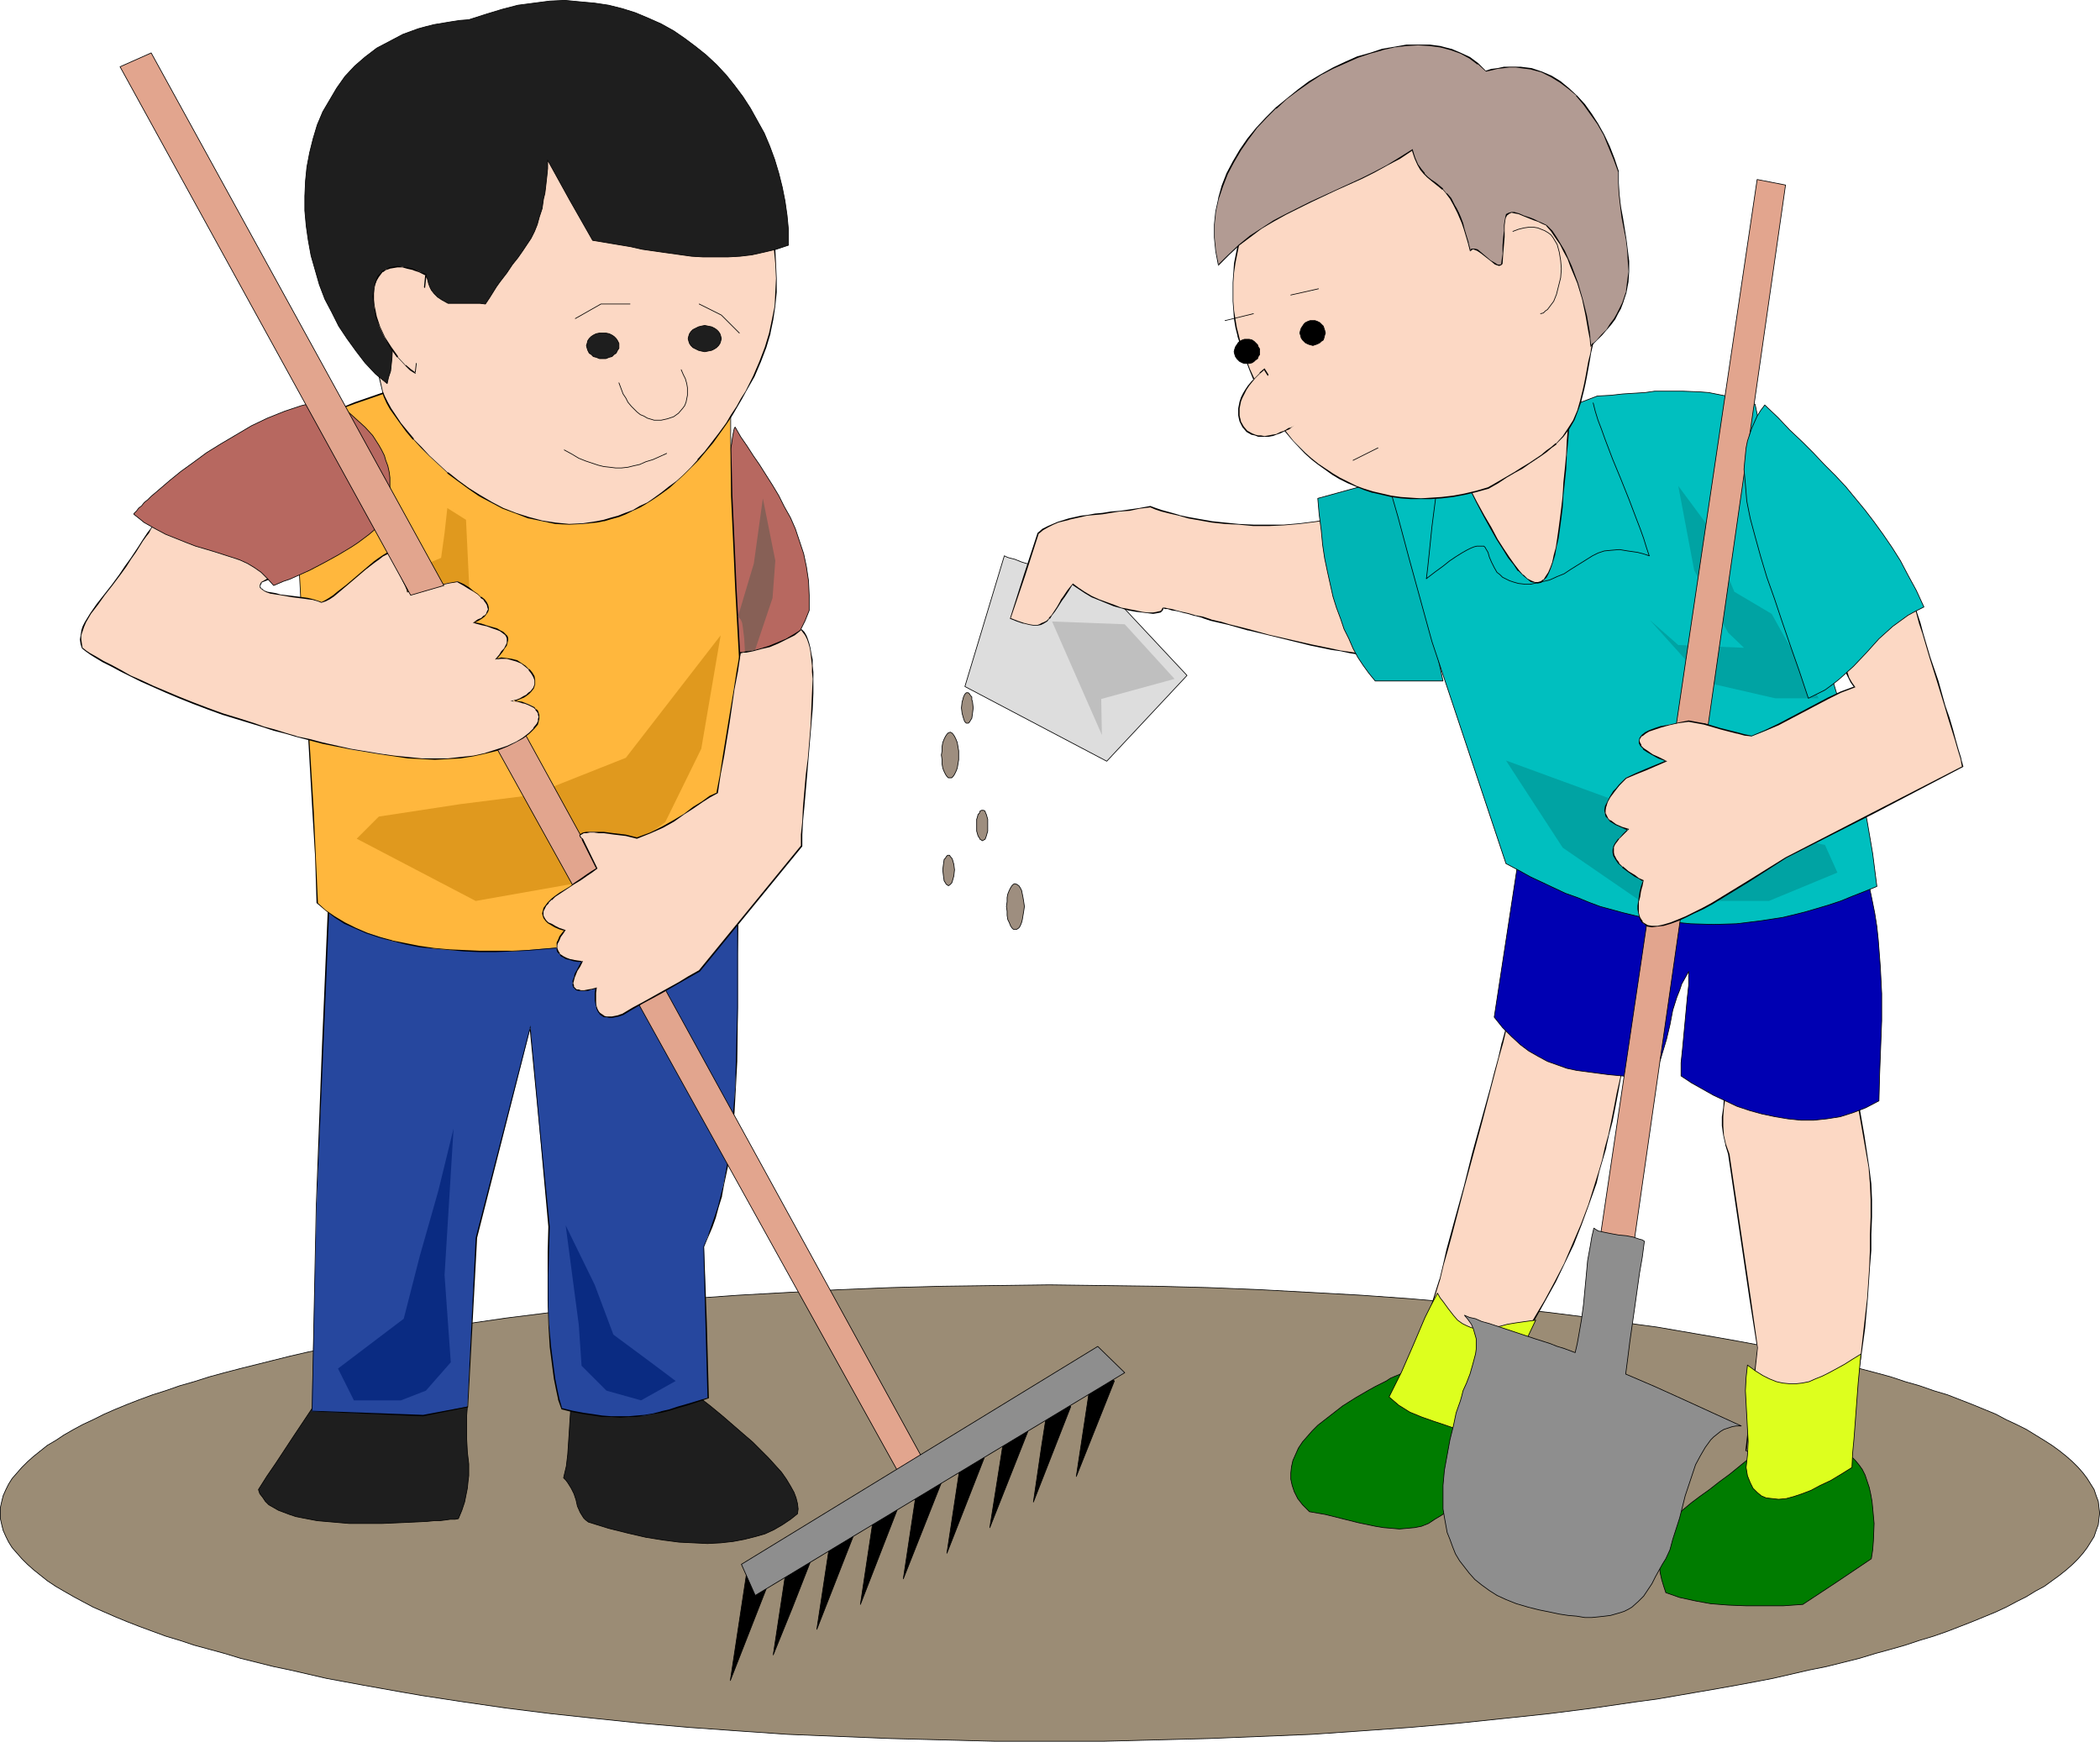 <?xml version="1.0" encoding="UTF-8" standalone="no"?>
<svg
   version="1.0"
   width="129.766mm"
   height="107.636mm"
   id="svg88"
   sodipodi:docname="Boys Gardening.wmf"
   xmlns:inkscape="http://www.inkscape.org/namespaces/inkscape"
   xmlns:sodipodi="http://sodipodi.sourceforge.net/DTD/sodipodi-0.dtd"
   xmlns="http://www.w3.org/2000/svg"
   xmlns:svg="http://www.w3.org/2000/svg">
  <sodipodi:namedview
     id="namedview88"
     pagecolor="#ffffff"
     bordercolor="#000000"
     borderopacity="0.25"
     inkscape:showpageshadow="2"
     inkscape:pageopacity="0.0"
     inkscape:pagecheckerboard="0"
     inkscape:deskcolor="#d1d1d1"
     inkscape:document-units="mm" />
  <defs
     id="defs1">
    <pattern
       id="WMFhbasepattern"
       patternUnits="userSpaceOnUse"
       width="6"
       height="6"
       x="0"
       y="0" />
  </defs>
  <path
     style="fill:#dddddd;fill-opacity:1;fill-rule:evenodd;stroke:#000000;stroke-width:0.162px;stroke-linecap:round;stroke-linejoin:round;stroke-miterlimit:4;stroke-dasharray:none;stroke-opacity:1"
     d="m 258.479,137.732 18.746,20.034 -18.746,20.034 -33.128,-17.449 9.211,-30.535 v 0 l 0.323,0.162 0.323,0.162 0.485,0.162 0.646,0.162 0.646,0.162 0.808,0.323 0.808,0.323 2.101,0.646 2.101,0.808 4.686,1.616 2.424,0.808 2.101,0.646 2.101,0.808 1.778,0.485 0.808,0.162 0.646,0.323 0.485,0.162 0.323,0.162 h 0.323 0.162 v 0 z"
     id="path1" />
  <path
     style="fill:#fcd8c4;fill-opacity:1;fill-rule:evenodd;stroke:none"
     d="m 315.362,120.122 -4.04,0.969 -3.878,0.646 -3.878,0.646 -3.717,0.162 -3.555,0.162 h -3.555 l -3.394,-0.162 -3.232,-0.323 -3.07,-0.323 -2.747,-0.485 -2.747,-0.485 -2.262,-0.485 -2.101,-0.646 -1.778,-0.485 -1.454,-0.485 -1.293,-0.485 -2.586,0.323 -2.262,0.485 -2.262,0.323 -2.101,0.162 -1.939,0.323 -1.778,0.162 -1.778,0.323 -1.454,0.162 -1.454,0.323 -1.454,0.323 -2.424,0.808 -1.293,0.323 -1.131,0.646 -1.131,0.646 -1.131,0.808 -3.232,10.017 -3.394,9.855 1.778,0.646 1.454,0.646 1.293,0.323 h 0.97 0.97 l 0.808,-0.162 0.646,-0.323 0.646,-0.485 0.646,-0.485 0.646,-0.808 0.485,-0.808 0.646,-1.131 0.808,-1.131 0.323,-0.646 0.485,-0.646 0.97,-1.454 1.131,-1.454 1.293,0.969 1.454,0.969 1.616,0.969 1.778,0.808 3.394,1.292 1.778,0.485 1.616,0.485 1.778,0.323 1.454,0.323 h 1.293 l 1.293,0.162 0.97,-0.162 0.646,-0.162 0.485,-0.323 0.162,-0.485 0.162,-0.162 0.323,0.162 0.646,0.162 0.97,0.162 1.131,0.162 1.293,0.323 1.454,0.485 1.616,0.323 1.778,0.485 1.778,0.646 2.101,0.485 2.262,0.646 4.525,1.131 4.686,1.292 9.858,2.262 4.686,0.969 2.262,0.323 2.262,0.485 2.101,0.323 1.939,0.162 1.778,0.323 h 1.778 1.454 1.454 l 1.131,-0.162 0.97,-0.162 0.485,-1.131 0.162,-0.969 0.162,-1.292 0.162,-1.131 v -2.423 l -0.485,-2.585 -0.485,-2.423 -0.808,-2.747 -0.97,-2.585 -1.131,-2.747 -2.424,-5.17 -1.293,-2.423 -1.293,-2.423 -0.646,-1.131 -0.485,-0.969 -1.131,-2.1 -0.646,-0.969 -0.485,-0.969 -0.808,-1.616 -0.485,0.162 -0.323,0.162 -0.162,0.323 v 0.323 l 0.162,0.646 0.97,1.777 0.162,0.646 v 0.323 l -0.162,0.323 -0.323,0.162 z"
     id="path2" />
  <path
     style="fill:#000000;fill-opacity:1;fill-rule:evenodd;stroke:none"
     d="m 315.2,119.96 h 0.162 l -4.04,0.969 -3.878,0.808 -3.878,0.485 -3.717,0.323 h -3.555 -3.555 l -3.394,-0.162 -3.232,-0.323 -3.07,-0.323 -2.747,-0.485 -2.747,-0.485 -2.262,-0.485 h 0.162 l -2.262,-0.646 -1.778,-0.485 -1.454,-0.485 -1.293,-0.485 -2.586,0.485 -2.262,0.323 -2.262,0.323 -2.101,0.162 -1.939,0.323 -1.778,0.162 -1.778,0.323 -1.454,0.162 -1.454,0.323 -1.454,0.323 v 0 l -2.586,0.808 -1.131,0.485 -1.131,0.485 -1.293,0.646 -1.131,0.969 -3.232,9.855 -3.232,10.178 1.616,0.646 1.454,0.485 h 0.162 l 1.293,0.323 0.97,0.162 h 0.97 l 0.808,-0.162 0.646,-0.323 0.808,-0.485 0.485,-0.646 h 0.162 l 0.485,-0.808 0.646,-0.808 0.646,-0.969 0.808,-1.292 0.323,-0.485 0.485,-0.646 0.97,-1.454 0.97,-1.616 -0.162,0.162 1.454,0.969 1.454,0.969 1.616,0.969 1.616,0.646 3.555,1.454 1.778,0.485 1.616,0.485 v 0 l 1.778,0.323 1.454,0.162 1.293,0.162 1.293,0.162 0.97,-0.162 v 0 l 0.808,-0.162 0.485,-0.485 0.162,-0.485 v 0.162 -0.162 0 l 0.323,0.162 h 0.646 l 0.97,0.323 1.131,0.162 1.293,0.323 h -0.162 l 1.454,0.323 1.616,0.485 h 0.162 l 1.778,0.485 h -0.162 l 1.939,0.646 v 0 l 2.101,0.485 v 0 l 2.101,0.485 4.525,1.292 h 0.162 l 4.686,1.131 9.858,2.423 4.686,0.969 2.262,0.323 2.262,0.485 2.101,0.323 1.939,0.162 1.778,0.162 1.778,0.162 h 1.454 1.454 l 1.131,-0.162 h 0.162 l 0.97,-0.323 0.323,-0.969 v -0.162 l 0.323,-0.969 0.162,-1.292 0.162,-1.131 v -2.423 l -0.485,-2.585 -0.485,-2.423 v -0.162 l -0.808,-2.585 -0.97,-2.747 -1.131,-2.585 -2.424,-5.17 -1.293,-2.585 -1.293,-2.262 -0.646,-1.131 -0.646,-1.131 -1.131,-1.939 -0.485,-0.969 -0.485,-0.969 -0.97,-1.777 -0.485,0.162 -0.323,0.323 -0.323,0.162 v 0.485 l 0.323,0.808 0.808,1.616 0.162,0.808 v -0.162 0.323 0 l -0.162,0.323 0.162,-0.162 -0.323,0.162 -0.485,0.162 0.162,0.323 0.485,-0.162 0.323,-0.323 0.162,-0.323 v -0.323 l -0.162,-0.808 -0.97,-1.616 -0.162,-0.808 v 0.162 -0.323 0 l 0.162,-0.162 h -0.162 l 0.323,-0.162 0.485,-0.162 h -0.162 l 0.808,1.616 0.485,0.808 0.646,0.969 1.131,2.1 0.485,1.131 0.646,0.969 1.293,2.423 1.293,2.585 2.586,5.17 0.97,2.585 0.97,2.585 0.808,2.747 v 0 l 0.646,2.423 0.323,2.585 v 2.423 1.131 l -0.323,1.292 -0.162,0.969 v 0 l -0.485,0.969 h 0.162 l -0.97,0.162 v 0 l -1.131,0.162 -1.454,0.162 h -1.454 l -1.778,-0.162 -1.778,-0.162 -1.939,-0.323 -2.101,-0.323 -2.262,-0.323 -2.262,-0.485 -4.686,-0.969 -9.858,-2.262 -4.686,-1.292 v 0 l -4.525,-1.131 -2.101,-0.646 h -0.162 l -2.101,-0.485 h 0.162 l -1.939,-0.646 v 0 l -1.778,-0.323 v 0 l -1.616,-0.485 -1.454,-0.323 v 0 l -1.293,-0.323 -1.131,-0.323 -0.97,-0.162 -0.646,-0.162 h -0.323 -0.162 l -0.323,0.485 h 0.162 l -0.485,0.323 -0.808,0.162 h 0.162 l -0.97,0.162 h -1.293 l -1.293,-0.162 -1.454,-0.323 -1.778,-0.323 h 0.162 l -1.778,-0.323 -1.616,-0.646 -3.555,-1.292 -1.778,-0.808 -1.616,-0.969 -1.454,-0.969 -1.293,-0.969 -1.293,1.616 -0.97,1.454 -0.485,0.646 -0.323,0.646 -0.646,1.131 -0.646,0.969 -0.646,0.969 -0.646,0.646 h 0.162 l -0.646,0.646 v 0 l -0.646,0.323 -0.808,0.323 h 0.162 l -0.808,0.323 h -0.97 l -0.97,-0.162 -1.293,-0.323 v 0 l -1.454,-0.485 -1.616,-0.646 v 0.162 l 3.394,-10.017 3.232,-10.017 v 0.162 l 0.97,-0.808 1.131,-0.646 1.293,-0.646 1.131,-0.485 2.586,-0.646 h -0.162 l 1.454,-0.323 1.454,-0.323 1.454,-0.323 1.778,-0.162 1.778,-0.162 1.939,-0.323 2.101,-0.323 2.262,-0.162 2.262,-0.485 2.586,-0.323 v 0 l 1.131,0.485 1.454,0.485 1.939,0.485 2.101,0.485 v 0 l 2.262,0.646 2.747,0.485 2.747,0.485 3.07,0.323 3.232,0.162 3.394,0.323 h 3.555 l 3.555,-0.162 3.717,-0.323 3.878,-0.485 3.878,-0.646 4.04,-0.969 v 0 z"
     id="path3" />
  <path
     style="fill:#00b5b5;fill-opacity:1;fill-rule:evenodd;stroke:#000000;stroke-width:0.162px;stroke-linecap:round;stroke-linejoin:round;stroke-miterlimit:4;stroke-dasharray:none;stroke-opacity:1"
     d="m 326.512,111.236 -9.373,2.585 -9.373,2.585 0.323,3.716 0.485,3.716 0.323,3.393 0.485,3.231 0.646,3.07 0.646,2.908 0.646,2.908 0.808,2.585 0.97,2.585 0.808,2.423 1.131,2.262 0.97,2.262 1.131,2.1 1.293,1.939 1.293,1.777 1.454,1.777 h 15.837 l -5.171,-23.911 z"
     id="path4" />
  <path
     style="fill:#9b8c75;fill-opacity:1;fill-rule:evenodd;stroke:#000000;stroke-width:0.162px;stroke-linecap:round;stroke-linejoin:round;stroke-miterlimit:4;stroke-dasharray:none;stroke-opacity:1"
     d="m 245.066,300.103 12.605,0.162 12.443,0.162 12.282,0.323 11.958,0.485 11.958,0.646 11.635,0.646 11.312,0.808 11.15,0.969 10.827,1.131 10.666,1.131 10.181,1.293 10.019,1.454 4.848,0.646 4.686,0.808 4.686,0.808 4.686,0.808 4.525,0.808 4.363,0.808 4.202,0.969 4.202,0.808 4.202,0.969 4.04,0.969 3.878,0.969 3.878,0.969 3.717,0.969 3.555,0.969 3.394,1.131 3.394,0.969 3.232,1.131 3.232,0.969 2.909,1.131 2.909,1.131 2.747,1.131 2.747,1.131 2.424,1.292 2.424,1.131 2.262,1.131 2.101,1.292 2.101,1.293 1.778,1.131 1.778,1.293 1.616,1.292 1.454,1.292 1.293,1.292 1.131,1.292 0.97,1.293 0.808,1.292 0.808,1.292 0.485,1.454 0.485,1.292 0.162,1.454 0.162,1.292 -0.162,1.293 -0.162,1.454 -0.485,1.292 -0.485,1.454 -0.808,1.292 -0.808,1.292 -0.97,1.292 -1.131,1.293 -1.293,1.292 -1.454,1.292 -1.616,1.292 -1.778,1.293 -1.778,1.292 -2.101,1.131 -2.101,1.292 -2.262,1.131 -2.424,1.292 -2.424,1.131 -2.747,1.131 -2.747,1.131 -2.909,1.131 -2.909,1.131 -3.232,1.131 -3.232,0.969 -3.394,1.131 -3.394,0.969 -3.555,0.969 -3.717,1.131 -3.878,0.969 -3.878,0.969 -4.04,0.808 -4.202,0.969 -4.202,0.969 -4.202,0.808 -4.363,0.808 -4.525,0.808 -4.686,0.808 -4.686,0.808 -4.686,0.808 -4.848,0.646 -10.019,1.454 -10.181,1.292 -10.666,1.131 -10.827,1.131 -11.15,0.969 -11.312,0.808 -11.635,0.808 -11.958,0.485 -11.958,0.485 -12.282,0.323 -12.443,0.323 h -12.605 -12.605 l -12.282,-0.323 -12.282,-0.323 -11.958,-0.485 -11.958,-0.485 -11.635,-0.808 -11.312,-0.808 -11.15,-0.969 -10.827,-1.131 -10.504,-1.131 -10.342,-1.292 -10.019,-1.454 -9.534,-1.454 -4.686,-0.808 -4.525,-0.808 -4.525,-0.808 -4.363,-0.808 -4.363,-0.808 -4.202,-0.969 -4.202,-0.969 -3.878,-0.808 -3.878,-0.969 -3.878,-0.969 -3.717,-1.131 -3.555,-0.969 -3.555,-0.969 -3.394,-1.131 -3.232,-0.969 -3.07,-1.131 -3.07,-1.131 -2.909,-1.131 -2.747,-1.131 -2.586,-1.131 -2.586,-1.131 -2.424,-1.292 -2.101,-1.131 -2.262,-1.292 -1.939,-1.131 -1.939,-1.292 -1.616,-1.293 -1.616,-1.292 -1.454,-1.292 -1.293,-1.292 -1.131,-1.293 -1.131,-1.292 -0.808,-1.292 -0.646,-1.292 -0.646,-1.454 -0.323,-1.292 -0.323,-1.454 v -1.293 -1.292 l 0.323,-1.454 0.323,-1.292 0.646,-1.454 0.646,-1.292 0.808,-1.292 1.131,-1.293 1.131,-1.292 1.293,-1.292 1.454,-1.292 1.616,-1.292 1.616,-1.293 1.939,-1.131 1.939,-1.293 2.262,-1.292 2.101,-1.131 2.424,-1.131 2.586,-1.292 2.586,-1.131 2.747,-1.131 2.909,-1.131 3.07,-1.131 3.07,-0.969 3.232,-1.131 3.394,-0.969 3.555,-1.131 3.555,-0.969 3.717,-0.969 3.878,-0.969 3.878,-0.969 3.878,-0.969 4.202,-0.969 4.202,-0.808 4.363,-0.969 4.363,-0.808 4.525,-0.808 4.525,-0.808 4.686,-0.808 9.534,-1.454 10.019,-1.454 10.342,-1.293 10.504,-1.131 10.827,-1.131 11.15,-0.969 11.312,-0.808 11.635,-0.646 11.958,-0.646 11.958,-0.485 12.282,-0.323 12.282,-0.162 z"
     id="path5" />
  <path
     style="fill:#007c00;fill-opacity:1;fill-rule:evenodd;stroke:#000000;stroke-width:0.162px;stroke-linecap:round;stroke-linejoin:round;stroke-miterlimit:4;stroke-dasharray:none;stroke-opacity:1"
     d="m 409.09,340.17 -2.586,2.1 -2.586,2.1 -2.424,1.777 -2.262,1.777 -2.262,1.616 -1.939,1.454 -1.939,1.616 -1.616,1.616 -1.454,1.616 -1.131,1.777 -0.808,1.777 -0.323,0.969 -0.162,1.131 -0.162,1.131 v 2.262 l 0.162,1.292 0.162,1.292 0.323,1.454 0.485,1.616 0.485,1.454 3.232,1.131 3.717,0.808 3.555,0.646 4.04,0.323 4.202,0.162 h 4.202 4.525 l 4.525,-0.323 8.08,-5.332 7.918,-5.332 0.323,-2.1 0.162,-2.1 0.162,-4.039 -0.162,-1.777 -0.162,-1.777 -0.162,-1.616 -0.323,-1.777 -0.323,-1.454 -0.485,-1.454 -0.485,-1.454 -0.646,-1.292 -0.808,-1.131 -0.808,-0.969 -0.97,-0.969 -0.97,-0.969 h -2.747 l -2.747,0.162 -5.656,0.323 -5.656,0.323 h -2.747 z"
     id="path6" />
  <path
     style="fill:#fcd8c4;fill-opacity:1;fill-rule:evenodd;stroke:none"
     d="m 403.757,252.28 -0.97,4.201 -0.323,2.262 -0.162,2.1 v 2.1 l 0.323,2.262 0.323,2.1 0.808,2.262 3.394,22.619 1.616,11.309 1.616,11.309 -1.293,11.956 -1.293,12.117 3.232,1.292 3.394,1.292 15.998,-1.292 0.808,-4.039 0.808,-3.878 0.646,-3.877 0.646,-3.716 1.293,-7.27 0.808,-7.109 0.646,-7.109 0.646,-7.27 0.162,-3.877 v -3.716 l 0.162,-4.039 v -4.039 l -0.162,-3.716 -0.485,-3.877 -1.131,-7.432 -1.293,-7.432 -0.485,-3.716 -0.162,-3.878 -3.878,0.323 -3.717,0.323 -7.11,0.485 -7.11,0.323 -3.717,0.323 z"
     id="path7" />
  <path
     style="fill:#000000;fill-opacity:1;fill-rule:evenodd;stroke:none"
     d="m 403.757,252.119 -1.131,4.362 -0.162,2.262 -0.323,2.1 v 2.1 l 0.323,2.262 0.485,2.1 v 0.162 l 0.646,2.1 v 0 l 5.01,33.928 1.778,11.309 -2.747,24.073 3.394,1.292 3.394,1.454 15.998,-1.454 0.97,-4.039 0.808,-3.878 0.646,-3.877 0.646,-3.716 1.131,-7.27 0.97,-7.109 0.646,-7.109 0.485,-7.27 0.323,-3.877 v -3.716 l 0.162,-4.039 v -4.039 l -0.162,-3.716 -0.485,-3.877 -1.131,-7.432 -1.293,-7.432 -0.485,-3.716 -0.162,-3.878 -4.04,0.162 -3.717,0.323 -14.221,0.969 -3.717,0.162 -4.04,0.323 v 0.323 l 4.04,-0.323 3.717,-0.323 14.221,-0.808 3.717,-0.323 3.878,-0.323 v -0.162 3.878 l 0.485,3.716 1.293,7.432 1.293,7.432 0.323,3.877 0.162,3.716 v 4.039 l -0.162,4.039 v 3.716 l -0.162,3.877 -0.485,7.27 -0.808,7.109 -0.808,7.109 -1.131,7.27 -0.808,3.716 -0.646,3.877 -0.808,3.878 -0.808,4.039 0.162,-0.162 -15.998,1.454 v 0 l -3.232,-1.454 -3.394,-1.293 0.162,0.162 2.586,-24.073 -1.616,-11.309 -5.01,-33.928 -0.808,-2.262 v 0 l -0.485,-2.1 -0.162,-2.262 v -2.1 l 0.162,-2.1 0.323,-2.262 0.97,-4.201 -0.162,0.162 z"
     id="path8" />
  <path
     style="fill:#ddff1e;fill-opacity:1;fill-rule:evenodd;stroke:#000000;stroke-width:0.162px;stroke-linecap:round;stroke-linejoin:round;stroke-miterlimit:4;stroke-dasharray:none;stroke-opacity:1"
     d="m 408.12,318.844 1.778,1.293 1.778,1.131 1.616,0.808 1.616,0.646 1.454,0.323 1.616,0.162 h 1.454 l 1.454,-0.162 1.616,-0.323 1.454,-0.646 1.616,-0.646 1.616,-0.808 1.778,-0.969 1.778,-0.969 1.778,-1.131 2.101,-1.292 -0.323,3.393 -0.323,3.393 -0.485,6.463 -0.485,6.463 -0.323,3.393 -0.162,3.393 -2.586,1.616 -2.424,1.454 -2.424,1.131 -2.101,1.131 -2.101,0.808 -1.939,0.646 -1.778,0.485 -1.778,0.162 -1.454,-0.162 -1.454,-0.162 -1.131,-0.485 -0.97,-0.808 -0.97,-0.969 -0.646,-1.293 -0.646,-1.616 -0.323,-1.939 0.323,-2.908 0.162,-3.07 -0.646,-11.956 0.162,-3.07 z"
     id="path9" />
  <path
     style="fill:#007c00;fill-opacity:1;fill-rule:evenodd;stroke:#000000;stroke-width:0.162px;stroke-linecap:round;stroke-linejoin:round;stroke-miterlimit:4;stroke-dasharray:none;stroke-opacity:1"
     d="m 328.29,320.46 h -0.162 l -0.162,0.162 -0.646,0.162 -0.646,0.323 -0.808,0.323 -1.131,0.485 -0.97,0.646 -1.293,0.646 -1.293,0.646 -1.454,0.808 -3.07,1.777 -3.07,1.939 -2.909,2.262 -2.909,2.262 -1.293,1.293 -1.131,1.292 -1.131,1.292 -0.97,1.454 -0.646,1.454 -0.646,1.454 -0.323,1.454 -0.162,1.454 v 1.454 l 0.323,1.454 0.485,1.454 0.808,1.616 1.131,1.454 1.616,1.616 3.717,0.646 3.878,0.969 3.878,0.969 3.878,0.808 1.939,0.323 1.939,0.162 1.778,0.162 1.778,-0.162 1.778,-0.162 1.616,-0.323 1.616,-0.646 1.454,-0.969 1.616,-0.969 1.616,-1.131 1.454,-1.292 1.131,-1.292 1.131,-1.454 0.97,-1.616 0.808,-1.616 0.808,-1.616 0.646,-1.939 0.646,-1.777 0.97,-3.554 0.646,-3.716 0.646,-3.554 -2.747,-0.808 -2.424,-1.131 -4.686,-2.585 -4.848,-2.423 -2.424,-1.131 z"
     id="path10" />
  <path
     style="fill:#fcd8c4;fill-opacity:1;fill-rule:evenodd;stroke:none"
     d="m 351.722,240.163 -0.808,3.393 -0.97,3.393 -0.97,3.554 -0.808,3.716 -2.101,7.593 -2.101,7.593 -1.939,7.755 -2.101,7.593 -0.97,3.716 -0.97,3.554 -0.97,3.393 -0.808,3.393 -7.918,25.204 0.808,0.162 0.97,0.323 0.808,0.162 1.293,0.162 2.424,0.485 2.747,0.485 2.586,0.485 2.424,0.485 1.131,0.162 1.131,0.162 0.808,0.162 0.808,0.162 1.778,-2.585 1.616,-2.585 1.616,-2.585 1.454,-2.423 2.909,-4.685 2.747,-4.524 2.586,-4.362 2.262,-4.201 2.101,-4.362 2.101,-4.362 1.939,-4.524 1.778,-4.847 1.616,-5.008 0.808,-2.747 0.646,-2.747 0.808,-2.908 0.646,-2.908 0.808,-3.07 0.646,-3.231 0.646,-3.393 0.808,-3.554 0.485,-3.716 0.646,-3.878 z"
     id="path11" />
  <path
     style="fill:#000000;fill-opacity:1;fill-rule:evenodd;stroke:none"
     d="m 351.722,240.001 -0.97,3.554 v -0.162 l -0.808,3.554 -0.97,3.554 -0.97,3.716 -2.101,7.593 -2.101,7.593 -1.939,7.755 -2.101,7.593 -0.97,3.554 -0.97,3.554 -0.808,3.554 v 0 l -0.808,3.393 v -0.162 l -8.08,25.527 0.97,0.162 0.97,0.162 0.808,0.323 1.293,0.162 2.424,0.485 2.747,0.485 2.586,0.485 2.424,0.323 1.131,0.323 1.131,0.162 0.808,0.162 0.808,0.162 1.939,-2.747 1.616,-2.585 1.616,-2.423 1.454,-2.423 2.909,-4.685 2.747,-4.524 2.424,-4.362 2.424,-4.362 2.101,-4.362 2.101,-4.362 1.778,-4.524 1.778,-4.847 1.778,-5.008 0.646,-2.747 0.808,-2.747 0.808,-2.747 v -0.162 l 0.646,-2.908 0.808,-3.07 0.646,-3.231 0.646,-3.393 0.646,-3.554 0.646,-3.716 0.646,-3.878 -28.118,-4.201 v 0.323 l 27.957,4.039 v -0.162 l -0.646,3.878 -0.646,3.716 -0.808,3.554 -0.646,3.393 -0.646,3.231 -0.646,3.07 -0.808,2.908 v 0 l -0.646,2.908 -0.808,2.747 -0.808,2.585 -1.616,5.17 -1.778,4.685 -1.939,4.524 -1.939,4.524 -2.262,4.362 -2.262,4.201 -2.586,4.362 -2.747,4.524 -2.747,4.685 -1.616,2.423 -1.616,2.423 -1.616,2.585 -1.778,2.747 0.162,-0.162 -0.808,-0.162 h -0.808 l -1.131,-0.323 -1.131,-0.162 -2.424,-0.485 -2.586,-0.485 -2.747,-0.485 -2.424,-0.485 -1.293,-0.162 -0.808,-0.162 -0.97,-0.162 -0.808,-0.162 0.162,0.162 7.918,-25.365 v 0 l 0.808,-3.393 v 0 l 0.97,-3.393 0.97,-3.554 0.97,-3.716 1.939,-7.432 2.101,-7.755 2.101,-7.755 1.939,-7.432 0.97,-3.716 0.97,-3.716 0.97,-3.393 v 0 l 0.808,-3.393 -0.162,0.162 z"
     id="path12" />
  <path
     style="fill:#ddff1e;fill-opacity:1;fill-rule:evenodd;stroke:#000000;stroke-width:0.162px;stroke-linecap:round;stroke-linejoin:round;stroke-miterlimit:4;stroke-dasharray:none;stroke-opacity:1"
     d="m 335.724,302.042 0.646,1.131 0.646,0.808 1.293,1.777 1.131,1.454 0.97,1.131 1.131,0.808 0.97,0.485 1.131,0.485 1.131,0.162 h 1.293 l 1.293,-0.162 1.293,-0.162 1.616,-0.162 1.778,-0.485 1.939,-0.323 2.262,-0.323 2.424,-0.323 -1.616,3.393 -1.616,3.554 -3.07,7.109 -3.07,7.109 -1.616,3.554 -1.616,3.393 -2.747,-1.454 -2.909,-1.131 -2.747,-0.969 -2.909,-0.969 -2.747,-0.969 -2.747,-1.131 -1.293,-0.808 -1.293,-0.808 -1.131,-0.969 -1.131,-0.969 1.454,-2.908 1.454,-2.908 2.747,-6.301 2.747,-6.463 1.454,-2.908 z"
     id="path13" />
  <path
     style="fill:#0000b2;fill-opacity:1;fill-rule:evenodd;stroke:#000000;stroke-width:0.162px;stroke-linecap:round;stroke-linejoin:round;stroke-miterlimit:4;stroke-dasharray:none;stroke-opacity:1"
     d="m 354.469,201.711 -2.747,17.933 -2.747,17.933 1.939,2.423 2.101,2.1 2.101,1.939 1.939,1.454 2.262,1.292 2.101,1.131 2.262,0.808 2.262,0.808 2.262,0.485 2.424,0.323 4.848,0.646 5.01,0.485 2.586,0.162 2.424,0.323 0.97,-1.454 0.646,-1.454 0.646,-1.454 0.485,-1.616 0.97,-3.231 0.808,-3.393 0.646,-3.393 0.97,-3.07 0.646,-1.616 0.485,-1.454 0.808,-1.454 0.808,-1.454 v 3.231 l -0.323,2.908 -1.131,12.117 -0.323,3.07 v 3.07 l 2.424,1.616 2.586,1.454 2.586,1.454 2.747,1.292 2.747,1.292 2.909,0.969 2.909,0.808 3.07,0.646 2.909,0.485 3.07,0.323 h 3.07 l 3.07,-0.323 3.07,-0.485 3.07,-0.969 2.909,-1.131 3.07,-1.616 0.162,-6.139 0.485,-12.602 v -6.301 l -0.323,-6.301 -0.485,-6.301 -0.323,-3.07 -0.485,-3.07 -0.646,-3.231 -0.646,-3.07 -3.878,0.162 -3.555,-0.162 -7.272,-0.162 -6.949,-0.162 -13.574,-0.646 -6.949,-0.323 -7.11,-0.162 h -3.717 l -3.878,0.162 z"
     id="path14" />
  <path
     style="fill:#000000;fill-opacity:1;fill-rule:evenodd;stroke:#000000;stroke-width:0.162px;stroke-linecap:round;stroke-linejoin:round;stroke-miterlimit:4;stroke-dasharray:none;stroke-opacity:1"
     d="m 174.609,365.859 -4.04,26.658 8.726,-22.296 z"
     id="path15" />
  <path
     style="fill:#000000;fill-opacity:1;fill-rule:evenodd;stroke:#000000;stroke-width:0.162px;stroke-linecap:round;stroke-linejoin:round;stroke-miterlimit:4;stroke-dasharray:none;stroke-opacity:1"
     d="m 184.628,359.881 -4.04,26.658 4.525,-11.148 4.363,-11.148 -2.424,-2.1 z"
     id="path16" />
  <path
     style="fill:#000000;fill-opacity:1;fill-rule:evenodd;stroke:#000000;stroke-width:0.162px;stroke-linecap:round;stroke-linejoin:round;stroke-miterlimit:4;stroke-dasharray:none;stroke-opacity:1"
     d="m 194.809,353.903 -4.04,26.658 4.363,-11.148 4.363,-11.148 -2.262,-2.1 z"
     id="path17" />
  <path
     style="fill:#000000;fill-opacity:1;fill-rule:evenodd;stroke:#000000;stroke-width:0.162px;stroke-linecap:round;stroke-linejoin:round;stroke-miterlimit:4;stroke-dasharray:none;stroke-opacity:1"
     d="m 204.989,347.925 -4.04,26.819 8.726,-22.457 z"
     id="path18" />
  <path
     style="fill:#000000;fill-opacity:1;fill-rule:evenodd;stroke:#000000;stroke-width:0.162px;stroke-linecap:round;stroke-linejoin:round;stroke-miterlimit:4;stroke-dasharray:none;stroke-opacity:1"
     d="m 215.009,341.948 -4.04,26.819 8.888,-22.457 z"
     id="path19" />
  <path
     style="fill:#000000;fill-opacity:1;fill-rule:evenodd;stroke:#000000;stroke-width:0.162px;stroke-linecap:round;stroke-linejoin:round;stroke-miterlimit:4;stroke-dasharray:none;stroke-opacity:1"
     d="m 225.189,336.131 -4.04,26.658 8.726,-22.296 z"
     id="path20" />
  <path
     style="fill:#000000;fill-opacity:1;fill-rule:evenodd;stroke:#000000;stroke-width:0.162px;stroke-linecap:round;stroke-linejoin:round;stroke-miterlimit:4;stroke-dasharray:none;stroke-opacity:1"
     d="m 235.37,330.154 -2.101,13.41 -2.101,13.248 8.888,-22.457 -2.424,-2.1 z"
     id="path21" />
  <path
     style="fill:#000000;fill-opacity:1;fill-rule:evenodd;stroke:#000000;stroke-width:0.162px;stroke-linecap:round;stroke-linejoin:round;stroke-miterlimit:4;stroke-dasharray:none;stroke-opacity:1"
     d="m 245.389,324.176 -2.101,13.41 -1.939,13.248 4.363,-11.148 4.363,-11.148 z"
     id="path22" />
  <path
     style="fill:#000000;fill-opacity:1;fill-rule:evenodd;stroke:#000000;stroke-width:0.162px;stroke-linecap:round;stroke-linejoin:round;stroke-miterlimit:4;stroke-dasharray:none;stroke-opacity:1"
     d="m 255.409,318.198 -4.04,26.658 8.888,-22.296 z"
     id="path23" />
  <path
     style="fill:#00bfbf;fill-opacity:1;fill-rule:evenodd;stroke:#000000;stroke-width:0.162px;stroke-linecap:round;stroke-linejoin:round;stroke-miterlimit:4;stroke-dasharray:none;stroke-opacity:1"
     d="m 323.765,111.236 2.747,9.532 2.586,9.694 5.333,19.388 17.291,51.862 2.747,1.454 2.909,1.616 2.747,1.292 2.747,1.292 2.747,1.292 2.747,0.969 2.747,1.131 2.586,0.969 5.333,1.454 5.333,1.292 5.333,0.808 5.171,0.485 5.333,0.162 5.333,-0.162 5.333,-0.646 5.333,-0.808 2.747,-0.646 2.586,-0.646 2.747,-0.808 2.747,-0.808 2.909,-0.969 2.747,-1.131 2.909,-1.131 2.747,-1.131 -0.97,-7.593 -1.293,-7.593 -1.454,-7.27 -1.616,-7.27 -1.778,-7.109 -1.939,-7.109 -4.202,-13.894 -4.363,-13.733 -4.04,-13.571 -1.939,-6.786 -1.778,-6.947 -1.616,-6.786 -1.454,-6.947 -2.262,-0.646 -2.262,-0.646 -2.262,-0.646 -4.04,-0.808 -2.101,-0.162 -4.04,-0.162 h -1.939 -2.262 -2.262 l -2.262,0.323 -2.586,0.162 -2.586,0.162 -2.909,0.323 -3.07,0.162 -24.563,9.371 z"
     id="path24" />
  <path
     style="fill:#00a3a3;fill-opacity:1;fill-rule:evenodd;stroke:none"
     d="m 351.722,177.638 13.251,20.357 18.099,12.44 h 30.058 l 15.998,-6.624 -2.909,-6.463 -46.702,-9.532 z"
     id="path25" />
  <path
     style="fill:#00a3a3;fill-opacity:1;fill-rule:evenodd;stroke:none"
     d="m 413.776,143.387 -8.726,-5.17 -6.626,-15.995 -6.464,-8.724 3.717,19.711 7.918,14.541 3.717,3.554 -15.352,-0.646 -6.626,-5.816 13.09,14.541 16.16,3.716 h 10.181 z"
     id="path26" />
  <path
     style="fill:#1e1e1e;fill-opacity:1;fill-rule:evenodd;stroke:#000000;stroke-width:0.162px;stroke-linecap:round;stroke-linejoin:round;stroke-miterlimit:4;stroke-dasharray:none;stroke-opacity:1"
     d="m 76.356,323.206 -1.778,3.07 -1.939,3.07 -4.202,6.301 -4.04,6.139 -2.101,3.07 -1.939,3.07 0.323,0.969 0.646,0.808 0.646,0.969 0.808,0.808 1.131,0.646 1.131,0.646 1.293,0.485 1.293,0.485 1.454,0.485 1.616,0.323 3.394,0.646 3.717,0.323 3.717,0.323 h 3.878 3.878 l 3.717,-0.162 3.555,-0.162 3.232,-0.162 1.616,-0.162 h 1.293 l 1.293,-0.162 1.131,-0.162 h 1.131 l 0.808,-0.162 0.808,-1.939 0.646,-1.939 0.323,-1.616 0.323,-1.616 0.162,-1.616 0.162,-1.292 v -2.747 l -0.323,-2.747 -0.162,-3.07 v -1.616 -1.777 -2.1 l 0.162,-2.1 -2.101,-0.485 -2.262,-0.323 -4.202,-0.646 -3.878,-0.646 -3.878,-0.485 -3.878,-0.485 -4.04,-0.646 -4.04,-0.646 -2.262,-0.485 z"
     id="path27" />
  <path
     style="fill:#1e1e1e;fill-opacity:1;fill-rule:evenodd;stroke:#000000;stroke-width:0.162px;stroke-linecap:round;stroke-linejoin:round;stroke-miterlimit:4;stroke-dasharray:none;stroke-opacity:1"
     d="m 134.209,324.499 -0.646,2.747 -0.323,2.585 -0.162,2.423 -0.162,2.585 -0.162,2.423 -0.162,2.423 -0.323,2.747 -0.646,2.747 0.485,0.485 0.485,0.646 0.808,1.293 0.646,1.292 0.485,1.454 0.323,1.454 0.646,1.454 0.808,1.292 0.485,0.485 0.646,0.485 4.686,1.454 4.525,1.131 4.202,0.969 4.04,0.646 3.717,0.485 3.394,0.162 3.232,0.162 3.07,-0.162 2.909,-0.323 2.586,-0.485 2.586,-0.646 2.262,-0.646 2.101,-0.969 1.939,-1.131 1.939,-1.292 1.616,-1.292 0.162,-1.131 -0.162,-1.292 -0.323,-1.293 -0.485,-1.292 -0.808,-1.454 -0.97,-1.616 -1.131,-1.616 -1.454,-1.616 -1.616,-1.777 -1.778,-1.777 -1.939,-1.939 -2.262,-1.939 -2.424,-2.1 -2.424,-2.1 -2.747,-2.262 -2.909,-2.262 -3.878,-0.323 -3.555,-0.162 -6.949,-0.323 -6.949,-0.485 -3.555,-0.162 z"
     id="path28" />
  <path
     style="fill:#26479e;fill-opacity:1;fill-rule:evenodd;stroke:none"
     d="m 77.002,205.912 -1.616,37.967 -1.454,37.967 -1.131,47.823 26.018,0.969 10.342,-2.1 2.101,-39.421 6.302,-24.396 6.302,-24.558 2.101,23.265 2.262,23.103 -0.162,5.816 -0.162,5.816 v 5.655 l 0.323,5.493 0.323,5.332 0.646,5.008 0.323,2.423 0.485,2.423 0.485,2.262 0.646,2.262 2.586,0.646 2.586,0.485 2.262,0.323 2.101,0.323 2.101,0.162 h 2.101 1.939 l 1.778,-0.162 1.939,-0.162 1.939,-0.323 1.939,-0.485 1.939,-0.485 2.101,-0.646 2.262,-0.646 2.262,-0.808 2.424,-0.808 -0.485,-17.61 -0.485,-17.61 0.808,-2.262 0.97,-2.262 0.808,-2.423 0.808,-2.423 0.646,-2.585 0.485,-2.585 1.131,-5.332 0.646,-5.655 0.646,-5.816 0.323,-5.816 0.323,-6.139 0.162,-6.301 0.162,-6.301 v -12.602 -12.763 l 0.162,-6.139 0.162,-6.139 h -0.323 -0.323 -0.485 l -0.485,0.162 h -0.808 l -0.646,0.162 h -0.97 l -1.131,0.162 -0.97,0.162 -2.586,0.323 -2.909,0.323 -3.07,0.323 -3.555,0.323 -3.717,0.323 -3.878,0.485 -4.202,0.323 -4.202,0.485 -4.363,0.485 -8.888,0.808 -8.888,0.969 -4.363,0.323 -4.202,0.323 -4.04,0.485 -4.04,0.323 -3.717,0.323 -3.555,0.323 -3.232,0.162 -2.909,0.162 -2.586,0.162 h -1.131 l -1.131,0.162 h -3.232 l -0.323,-0.162 h -0.485 l -0.162,-0.162 z"
     id="path29" />
  <path
     style="fill:#000000;fill-opacity:1;fill-rule:evenodd;stroke:none"
     d="m 76.841,205.75 -1.616,38.129 -1.454,37.967 -0.97,47.823 26.018,1.131 10.504,-2.1 2.101,-39.583 12.443,-48.954 h -0.162 l 2.262,23.265 2.101,23.103 -0.162,5.816 v 5.816 5.655 l 0.162,5.493 0.323,5.332 0.646,5.008 0.323,2.423 0.485,2.423 0.485,2.262 v 0.162 l 0.808,2.262 2.586,0.646 2.586,0.485 2.262,0.323 2.101,0.323 h 2.101 l 2.101,0.162 1.939,-0.162 h 1.778 l 1.939,-0.323 1.939,-0.323 1.939,-0.323 v 0 l 1.939,-0.485 2.101,-0.646 2.262,-0.646 4.848,-1.616 -0.485,-17.772 -0.646,-17.61 v 0 l 0.97,-2.262 0.97,-2.262 0.808,-2.262 0.646,-2.423 0.808,-2.585 v -0.162 l 0.485,-2.585 1.131,-5.332 0.646,-5.655 0.646,-5.816 0.323,-5.816 0.323,-6.139 0.162,-12.602 v -12.602 l 0.162,-12.763 0.162,-6.139 v -6.301 h -0.323 -0.323 l -0.485,0.162 h -0.485 -0.808 l -0.646,0.162 -0.97,0.162 h -1.131 l -0.97,0.162 -2.586,0.323 -2.909,0.323 -3.07,0.323 -3.555,0.323 -3.717,0.323 -3.878,0.485 -4.202,0.485 -4.202,0.323 -4.363,0.485 -8.888,0.808 -8.888,0.969 -4.363,0.323 -4.202,0.485 -4.04,0.323 -4.04,0.323 -3.717,0.323 -3.555,0.323 -3.232,0.162 -2.909,0.162 -2.586,0.162 h -1.131 l -1.131,0.162 h -3.232 l -0.323,-0.162 h -0.485 0.162 l -0.646,-0.162 0.162,0.323 0.323,0.162 h 0.485 0.323 3.232 1.131 1.131 l 2.586,-0.162 2.909,-0.162 3.232,-0.323 3.555,-0.162 3.717,-0.323 4.04,-0.323 4.04,-0.485 4.202,-0.323 4.363,-0.485 8.888,-0.808 8.888,-0.808 4.363,-0.485 4.202,-0.485 4.202,-0.485 3.878,-0.323 3.717,-0.323 3.555,-0.485 3.07,-0.323 2.909,-0.323 2.586,-0.162 0.97,-0.162 1.131,-0.162 0.97,-0.162 h 0.646 0.808 l 0.485,-0.162 h 0.485 l 0.323,-0.162 h 0.323 -0.162 l -0.162,6.139 -0.162,6.139 v 12.763 12.602 l -0.323,12.602 -0.162,6.139 -0.485,5.816 -0.485,5.816 -0.808,5.655 -0.97,5.332 -0.646,2.585 v 0 l -0.646,2.585 -0.808,2.423 -0.808,2.262 -0.808,2.423 -0.97,2.262 0.485,17.61 0.485,17.61 h 0.162 l -4.848,1.454 -2.262,0.646 -1.939,0.646 -2.101,0.485 h 0.162 l -1.939,0.485 -1.939,0.323 -1.939,0.162 -1.778,0.162 h -1.939 -2.101 l -2.101,-0.162 -2.101,-0.323 -2.262,-0.323 -2.586,-0.485 -2.586,-0.646 0.162,0.162 -0.646,-2.262 v 0 l -0.485,-2.262 -0.485,-2.423 -0.323,-2.423 -0.646,-5.008 -0.485,-5.332 -0.162,-5.493 v -5.655 l 0.162,-5.816 0.162,-5.816 -2.262,-23.103 -2.262,-23.911 -12.766,49.6 -1.939,39.421 v 0 l -10.342,1.939 -26.018,-0.969 0.162,0.162 0.97,-47.823 1.616,-37.967 1.616,-37.967 -0.162,0.162 z"
     id="path30" />
  <path
     style="fill:#b76860;fill-opacity:1;fill-rule:evenodd;stroke:#000000;stroke-width:0.162px;stroke-linecap:round;stroke-linejoin:round;stroke-miterlimit:4;stroke-dasharray:none;stroke-opacity:1"
     d="m 171.7,99.765 1.293,2.262 1.454,2.1 1.454,2.262 1.454,2.1 3.07,4.847 1.454,2.423 1.293,2.585 1.454,2.585 1.131,2.585 0.97,2.908 0.97,2.908 0.646,3.07 0.485,3.231 0.162,3.393 v 3.554 l -0.97,2.423 -1.131,2.262 -1.293,1.939 -1.293,1.777 -1.616,1.616 -1.616,1.293 -1.616,0.969 -1.939,0.969 -1.778,0.646 -1.778,0.485 -1.939,0.323 -1.778,0.162 -1.778,-0.162 -1.778,-0.323 -1.778,-0.323 -1.616,-0.646 v -0.646 l 0.162,-0.969 v -1.131 l 0.323,-1.454 0.162,-1.454 0.162,-1.777 0.323,-1.939 0.162,-2.1 0.323,-2.262 0.323,-2.262 0.646,-4.847 1.616,-10.178 0.808,-5.17 0.646,-4.685 0.323,-2.262 0.485,-2.262 0.323,-1.939 0.323,-1.777 0.162,-1.777 0.323,-1.454 0.162,-1.292 0.162,-0.969 0.162,-0.808 0.162,-0.646 z"
     id="path31" />
  <path
     style="fill:#ffb73d;fill-opacity:1;fill-rule:evenodd;stroke:none"
     d="m 69.569,125.615 0.97,21.326 2.586,42.653 0.485,10.663 0.485,10.663 1.939,1.777 2.101,1.454 2.262,1.454 2.586,1.131 2.747,1.131 2.909,0.969 2.909,0.969 3.232,0.646 3.232,0.646 3.394,0.485 3.555,0.323 3.555,0.162 3.555,0.162 h 3.717 3.717 l 3.717,-0.323 7.595,-0.646 3.717,-0.323 3.717,-0.646 3.717,-0.646 3.555,-0.646 3.555,-0.808 3.394,-0.808 3.232,-0.969 3.232,-0.969 2.909,-0.969 3.07,-1.131 2.586,-1.131 2.586,-1.131 2.424,-1.292 2.101,-1.292 v -6.463 -6.786 l -0.162,-6.786 -0.323,-7.109 -0.323,-7.27 -0.323,-7.27 -0.808,-14.702 -0.808,-14.702 -0.323,-7.432 -0.323,-7.109 -0.323,-7.109 -0.162,-6.947 -0.162,-6.624 v -6.624 l -27.472,-3.554 -27.634,-3.554 -2.262,-0.485 -2.262,-0.162 h -2.101 l -2.424,0.162 -2.262,0.162 -2.424,0.323 -4.686,1.131 -4.848,1.293 -4.686,1.616 -4.525,1.616 -4.525,1.616 -0.485,1.616 -0.646,1.616 -1.131,3.716 -1.131,4.039 -0.97,4.039 -1.131,4.039 -1.131,3.878 -1.131,3.716 -0.646,1.777 z"
     id="path32" />
  <path
     style="fill:#000000;fill-opacity:1;fill-rule:evenodd;stroke:none"
     d="m 69.407,125.615 1.131,21.326 2.424,42.653 0.646,10.663 0.323,10.663 2.101,1.777 v 0 l 2.101,1.616 2.262,1.454 2.586,1.131 2.586,1.131 2.909,0.969 3.07,0.808 v 0 l 3.232,0.808 3.232,0.646 3.394,0.323 3.555,0.323 3.555,0.323 3.555,0.162 h 3.717 l 3.717,-0.162 3.717,-0.162 7.595,-0.646 3.717,-0.485 3.717,-0.485 3.717,-0.646 3.555,-0.646 3.555,-0.808 3.394,-0.808 v 0 l 3.232,-0.969 3.232,-0.969 3.07,-1.131 2.909,-0.969 2.747,-1.131 2.586,-1.131 2.262,-1.293 2.262,-1.292 v -6.624 -6.786 l -0.323,-6.786 -0.162,-7.109 -0.323,-7.27 -1.131,-21.973 -0.808,-14.702 -0.323,-7.432 -0.646,-14.218 -0.323,-13.571 v -6.624 l -27.634,-3.554 -27.634,-3.716 -2.262,-0.323 -2.262,-0.323 h -2.101 l -2.424,0.162 -2.262,0.162 -2.424,0.323 -4.686,1.131 h -0.162 l -4.686,1.293 -4.686,1.616 -4.686,1.616 -4.363,1.777 -0.646,1.454 -0.485,1.777 -1.293,3.716 -0.97,3.878 -1.131,4.039 -1.131,4.201 -1.131,3.878 -1.131,3.716 -0.646,1.616 -0.485,1.616 0.162,0.162 0.646,-1.616 0.646,-1.616 1.131,-3.716 0.97,-3.878 1.293,-4.201 0.97,-4.039 1.131,-4.039 1.131,-3.554 0.646,-1.777 0.485,-1.454 v 0 l 4.363,-1.616 4.686,-1.616 4.686,-1.616 4.686,-1.454 v 0 l 4.686,-0.969 2.424,-0.323 2.262,-0.323 h 2.424 2.101 l 2.262,0.162 2.262,0.485 27.634,3.554 27.472,3.554 v -0.162 6.624 l 0.162,13.571 0.646,14.218 0.323,7.432 0.808,14.702 1.131,21.973 0.323,7.27 0.323,7.109 0.162,6.786 v 6.786 6.463 l 0.162,-0.162 -2.262,1.292 -2.262,1.292 -2.586,1.131 -2.747,1.131 -2.909,1.131 -3.07,1.131 -3.07,0.969 -3.394,0.808 h 0.162 l -3.394,0.808 -3.555,0.808 -3.555,0.646 -3.717,0.646 -3.717,0.646 -3.717,0.485 -7.595,0.646 -3.717,0.162 h -3.717 -3.717 l -3.555,-0.162 -3.555,-0.162 -3.555,-0.323 -3.394,-0.485 -3.232,-0.646 -3.232,-0.646 h 0.162 l -3.07,-0.808 -2.909,-0.969 -2.586,-1.131 -2.586,-1.292 -2.424,-1.454 -2.101,-1.454 v 0 l -1.778,-1.616 v 0 l -0.485,-10.663 -0.485,-10.663 -2.586,-42.653 -1.131,-21.326 v 0.162 z"
     id="path33" />
  <path
     style="fill:#e0991e;fill-opacity:1;fill-rule:evenodd;stroke:none"
     d="m 81.204,139.348 10.989,-4.524 10.827,-4.524 0.808,-5.816 0.646,-5.816 4.363,2.747 0.808,16.803 -5.171,15.348 z"
     id="path34" />
  <path
     style="fill:#e0991e;fill-opacity:1;fill-rule:evenodd;stroke:none"
     d="m 83.305,195.895 27.795,14.541 24.725,-4.362 19.554,-14.056 8.403,-17.126 4.525,-26.496 -22.139,28.597 -21.978,8.724 -16.645,2.1 -19.069,2.908 z"
     id="path35" />
  <path
     style="fill:#e2a58e;fill-opacity:1;fill-rule:evenodd;stroke:#000000;stroke-width:0.162px;stroke-linecap:round;stroke-linejoin:round;stroke-miterlimit:4;stroke-dasharray:none;stroke-opacity:1"
     d="m 115.301,158.089 -6.302,4.039 104.393,188.221 5.171,-4.039 z"
     id="path36" />
  <path
     style="fill:#fcd8c4;fill-opacity:1;fill-rule:evenodd;stroke:none"
     d="m 83.143,65.514 3.232,13.087 3.07,12.925 0.323,1.131 0.646,1.293 0.808,1.454 1.131,1.616 1.131,1.777 1.454,1.777 1.616,1.939 1.778,2.1 1.939,1.939 2.101,1.939 2.101,1.939 2.424,1.777 2.586,1.777 2.586,1.777 2.586,1.616 2.909,1.293 2.909,1.131 3.07,1.131 3.07,0.808 3.07,0.485 3.232,0.162 h 3.232 l 3.232,-0.485 1.616,-0.323 1.778,-0.485 1.616,-0.485 1.778,-0.646 1.616,-0.646 1.778,-0.969 1.616,-0.969 1.778,-0.969 1.616,-1.293 1.778,-1.292 1.616,-1.292 1.616,-1.616 1.778,-1.616 1.616,-1.939 1.778,-1.939 1.616,-1.939 1.616,-2.262 1.616,-2.423 1.293,-1.939 1.131,-1.777 1.131,-1.939 0.97,-1.777 1.939,-3.554 1.454,-3.393 1.293,-3.231 0.97,-3.393 0.646,-3.07 0.485,-3.231 0.323,-3.231 v -3.231 -3.393 l -0.323,-3.393 -0.485,-3.554 -0.485,-3.716 -0.808,-3.716 -0.808,-4.039 -3.717,-3.231 -3.717,-3.07 -3.717,-2.908 -3.878,-2.585 -3.878,-2.262 -3.717,-2.262 -3.878,-1.939 -3.717,-1.777 -3.878,-1.454 -3.717,-1.293 -3.717,-0.969 -3.717,-0.808 -3.555,-0.485 -3.555,-0.162 h -3.555 l -3.394,0.323 -3.232,0.646 -3.232,0.808 -3.07,1.131 -2.909,1.454 -2.909,1.939 -2.747,1.939 -2.424,2.423 -1.293,1.454 -1.293,1.293 -1.131,1.454 -2.101,3.231 -0.97,1.777 -0.97,1.777 -0.97,1.939 -0.808,1.939 -1.778,4.362 -1.293,4.524 -0.646,2.423 -0.646,2.585 -0.485,2.585 -0.485,2.747 z"
     id="path37" />
  <path
     style="fill:#000000;fill-opacity:1;fill-rule:evenodd;stroke:none"
     d="m 83.143,65.514 3.07,13.087 3.07,12.925 v 0.162 l 0.323,0.969 0.646,1.454 0.808,1.454 2.424,3.393 1.293,1.777 1.616,1.939 h 0.162 l 1.778,1.939 1.939,1.939 2.101,1.939 2.101,1.939 v 0.162 l 2.424,1.777 2.424,1.777 2.586,1.777 2.747,1.454 2.747,1.454 3.07,1.131 2.909,1.131 h 0.162 l 3.07,0.646 3.07,0.646 3.232,0.162 3.232,-0.162 3.232,-0.323 1.616,-0.323 h 0.162 l 1.616,-0.485 1.778,-0.485 1.616,-0.646 1.616,-0.808 1.778,-0.808 1.616,-0.969 1.778,-1.131 1.616,-1.131 1.778,-1.292 1.616,-1.454 v 0 l 1.778,-1.616 1.616,-1.616 1.778,-1.777 v 0 l 1.616,-1.939 1.778,-2.1 1.616,-2.262 1.616,-2.262 1.293,-1.939 1.131,-1.939 1.131,-1.939 0.97,-1.777 1.939,-3.393 1.454,-3.393 1.293,-3.393 0.97,-3.231 v -0.162 l 0.646,-3.07 0.485,-3.231 0.323,-3.231 v -3.231 l -0.162,-3.393 -0.162,-3.393 -0.485,-3.554 -0.646,-3.716 -0.646,-3.716 -0.808,-4.201 -3.717,-3.231 -3.878,-3.07 -3.717,-2.747 -3.878,-2.747 -3.717,-2.262 -3.878,-2.262 -3.878,-1.939 -3.717,-1.777 -3.717,-1.454 -3.878,-1.293 -3.717,-0.969 v 0 l -3.717,-0.808 -3.555,-0.485 -3.555,-0.162 h -3.555 l -3.394,0.323 -3.232,0.646 v 0 l -3.232,0.808 -3.07,1.293 -3.07,1.454 -2.747,1.777 -2.747,1.939 v 0.162 l -2.586,2.423 -1.131,1.293 h -0.162 l -1.131,1.454 -1.131,1.454 -2.262,3.231 -0.97,1.777 -0.97,1.777 -0.97,1.939 -0.808,1.939 -1.778,4.201 -1.293,4.685 -0.646,2.423 v 0 l -0.646,2.585 -0.485,2.585 -0.485,2.747 -0.323,2.747 h 0.162 l 0.323,-2.747 0.646,-2.747 0.485,-2.585 0.485,-2.585 v 0 l 0.646,-2.423 1.454,-4.524 1.616,-4.201 0.97,-1.939 0.808,-1.939 0.97,-1.777 1.131,-1.777 2.101,-3.231 1.131,-1.454 1.293,-1.454 h -0.162 l 1.293,-1.293 2.586,-2.423 v 0 l 2.747,-2.1 2.747,-1.777 3.07,-1.454 3.07,-1.131 3.232,-0.969 h -0.162 l 3.232,-0.485 3.394,-0.323 h 3.555 l 3.555,0.162 3.555,0.485 3.717,0.808 v 0 l 3.717,0.969 3.717,1.131 3.717,1.616 3.878,1.777 3.717,1.939 3.878,2.1 3.717,2.423 3.878,2.585 3.717,2.908 3.878,3.07 3.717,3.07 h -0.162 l 0.97,4.039 0.646,3.716 0.485,3.716 0.485,3.554 0.323,3.393 0.162,3.393 -0.162,3.231 -0.162,3.231 -0.646,3.231 -0.646,3.07 v 0 l -0.97,3.231 -1.293,3.393 -1.454,3.393 -1.778,3.554 -1.131,1.777 -0.97,1.777 -1.293,1.939 -1.131,1.939 -1.778,2.423 -1.616,2.1 -1.616,2.1 -1.778,1.939 h 0.162 l -1.616,1.777 -1.778,1.777 -1.616,1.454 v 0 l -1.778,1.292 -1.616,1.292 -1.778,1.292 -1.616,1.131 -1.778,0.808 -1.616,0.969 -1.778,0.646 -1.616,0.646 -1.778,0.485 -1.616,0.485 v 0 l -1.616,0.323 -3.232,0.485 -3.232,0.162 -3.232,-0.323 -3.07,-0.485 -3.07,-0.808 v 0 l -3.07,-0.969 -2.909,-1.131 -2.747,-1.454 -2.747,-1.616 -2.586,-1.616 -2.424,-1.777 -2.424,-1.939 v 0.162 l -2.262,-2.1 -2.101,-1.939 -1.778,-1.939 -1.939,-1.939 h 0.162 l -1.616,-1.939 -1.454,-1.777 -2.262,-3.393 -0.808,-1.454 -0.646,-1.293 -0.485,-1.131 v 0 L 86.537,78.6 83.305,65.514 Z"
     id="path38" />
  <path
     style="fill:#1e1e1e;fill-opacity:1;fill-rule:evenodd;stroke:#000000;stroke-width:0.162px;stroke-linecap:round;stroke-linejoin:round;stroke-miterlimit:4;stroke-dasharray:none;stroke-opacity:1"
     d="m 138.41,56.143 5.818,0.969 2.909,0.485 2.909,0.646 5.656,0.808 5.818,0.808 2.747,0.162 h 2.909 2.747 l 2.909,-0.162 2.747,-0.323 2.909,-0.646 2.747,-0.646 2.909,-0.969 v -3.554 l -0.323,-3.393 -0.485,-3.393 -0.646,-3.231 -0.808,-3.231 -0.97,-3.231 -1.131,-3.07 -1.293,-3.07 -1.616,-2.908 -1.616,-2.908 -1.778,-2.747 -1.939,-2.585 -1.939,-2.423 -2.262,-2.423 -2.424,-2.262 -2.424,-1.939 -2.586,-1.939 -2.586,-1.777 -2.909,-1.616 -2.909,-1.293 -3.07,-1.293 -3.07,-0.969 -3.232,-0.808 -3.232,-0.485 -3.555,-0.323 -3.394,-0.323 -3.555,0.162 -3.717,0.485 -3.717,0.485 -3.717,0.969 -3.717,1.131 -4.04,1.293 -2.101,0.162 -2.101,0.323 -1.939,0.323 -1.939,0.323 -1.939,0.485 -1.778,0.485 -3.555,1.293 -3.07,1.616 -3.07,1.616 -2.747,2.1 -2.424,2.1 -2.262,2.423 -1.939,2.747 -1.616,2.747 -1.616,2.747 -1.293,3.07 -0.97,3.231 -0.808,3.231 -0.646,3.393 -0.323,3.231 -0.162,3.554 v 3.393 l 0.323,3.554 0.485,3.393 0.646,3.554 0.97,3.393 0.97,3.393 1.293,3.393 1.616,3.07 1.616,3.231 1.939,2.908 2.101,2.908 2.101,2.747 2.424,2.585 2.747,2.262 0.323,-1.454 0.485,-1.454 0.323,-3.07 0.162,-3.231 v -3.07 -3.231 -3.231 l 0.485,-3.07 0.323,-1.454 0.485,-1.454 0.97,-0.323 0.808,-0.323 0.808,-0.162 0.646,-0.162 0.646,-0.162 h 0.485 0.808 l 0.646,0.162 0.485,0.323 0.162,0.323 0.323,0.485 0.323,1.293 0.323,0.808 0.323,0.646 0.646,0.808 0.808,0.808 0.97,0.646 1.454,0.808 h 1.131 6.302 l 1.293,0.162 0.97,-1.454 0.808,-1.293 0.808,-1.293 0.808,-1.131 1.616,-2.1 1.293,-1.939 1.293,-1.616 1.131,-1.616 0.97,-1.454 0.97,-1.454 0.808,-1.616 0.646,-1.616 0.485,-1.777 0.646,-1.939 0.323,-2.262 0.323,-1.293 0.162,-1.293 0.162,-1.454 0.162,-1.454 0.162,-1.616 v -1.939 l 5.171,9.371 z"
     id="path39" />
  <path
     style="fill:none;stroke:#000000;stroke-width:0.162px;stroke-linecap:round;stroke-linejoin:round;stroke-miterlimit:4;stroke-dasharray:none;stroke-opacity:1"
     d="m 159.095,86.355 0.485,1.131 0.485,0.969 0.323,1.131 0.162,0.969 v 0.969 0.808 l -0.162,0.808 -0.162,0.808 -0.323,0.808 -0.485,0.646 -0.97,1.131 -1.131,0.808 -1.454,0.485 -1.454,0.323 h -1.616 l -1.616,-0.485 -0.808,-0.485 -0.808,-0.323 -0.808,-0.646 -1.293,-1.293 -0.808,-0.969 -0.485,-0.969 -0.646,-0.969 -0.485,-1.293 -0.485,-1.293"
     id="path40" />
  <path
     style="fill:#fcd8c4;fill-opacity:1;fill-rule:evenodd;stroke:none"
     d="m 71.185,97.665 -1.939,1.293 -1.939,1.293 -1.778,1.292 -1.778,1.131 -1.454,1.131 -1.616,0.969 -2.909,1.939 -2.586,1.777 -2.424,1.616 -2.262,1.292 -1.778,1.292 -1.778,1.131 -1.616,0.969 -1.293,0.808 -1.131,0.808 -1.131,0.646 -0.97,0.646 -0.646,0.646 -0.808,0.485 -1.131,0.969 -1.131,1.131 -0.808,1.131 -0.97,1.454 -0.646,0.808 -0.646,0.969 -0.646,1.131 -0.97,1.131 -0.808,1.454 -0.97,1.616 -1.293,1.616 -1.293,1.939 -1.778,2.423 -1.778,2.262 -1.778,2.262 -1.616,2.1 -1.131,2.1 -0.485,0.969 -0.323,1.131 -0.162,0.969 -0.162,0.969 0.162,1.131 0.323,0.969 0.646,0.485 1.131,0.808 1.293,0.808 1.616,0.969 1.939,0.969 2.101,1.131 2.424,1.293 2.586,1.131 2.747,1.292 2.909,1.292 3.07,1.292 3.394,1.292 3.394,1.293 3.555,1.292 3.555,1.131 3.717,1.131 2.101,0.808 2.424,0.646 2.586,0.808 2.747,0.646 3.07,0.808 3.07,0.808 6.464,1.454 6.787,1.131 3.394,0.323 3.232,0.485 3.232,0.162 3.07,0.162 3.07,-0.162 2.909,-0.162 3.07,-0.485 2.909,-0.646 2.586,-0.646 2.262,-0.808 2.101,-0.969 1.778,-1.131 1.293,-0.969 1.131,-1.131 0.808,-1.131 0.162,-0.485 0.162,-0.646 0.162,-0.485 -0.162,-0.485 -0.162,-0.485 -0.162,-0.323 -0.323,-0.485 -0.485,-0.485 -0.485,-0.323 -0.646,-0.323 -0.808,-0.323 -0.808,-0.162 -1.131,-0.162 -0.97,-0.162 0.97,-0.323 0.808,-0.323 0.646,-0.323 0.646,-0.323 0.646,-0.485 0.323,-0.323 0.646,-0.808 0.323,-0.969 v -0.969 l -0.162,-0.808 -0.485,-0.808 -0.646,-0.969 -0.808,-0.646 -0.97,-0.646 -1.131,-0.646 -1.131,-0.323 -1.131,-0.162 -1.293,-0.162 -1.131,0.162 0.646,-0.808 0.646,-0.808 0.485,-0.808 0.485,-0.646 0.162,-0.646 0.162,-0.646 v -0.485 l -0.162,-0.323 -0.323,-0.485 -0.485,-0.485 -0.646,-0.323 -0.808,-0.485 -1.131,-0.323 -1.293,-0.485 -1.293,-0.323 -1.778,-0.485 0.97,-0.485 0.97,-0.485 0.646,-0.485 0.323,-0.485 0.323,-0.485 0.162,-0.485 v -0.485 l -0.162,-0.646 -0.323,-0.646 -0.485,-0.485 -0.646,-0.646 -0.808,-0.646 -0.97,-0.646 -1.131,-0.808 -1.293,-0.808 -1.293,-0.808 -0.97,0.323 h -0.97 l -1.454,0.323 -1.293,0.323 -1.131,0.323 -1.293,0.162 -1.293,0.323 -1.454,0.323 -0.97,0.162 -0.97,0.162 v -0.646 l -0.323,-0.646 -0.485,-1.131 -0.485,-1.131 -0.646,-1.292 -0.646,-1.293 -0.646,-1.454 -0.646,-1.616 -0.808,0.323 -0.97,0.485 -0.97,0.646 -0.97,0.808 -2.101,1.777 -4.363,3.716 -2.101,1.616 -0.97,0.808 -0.97,0.646 -0.97,0.485 -0.97,0.323 -0.808,-0.323 -0.97,-0.162 -1.293,-0.323 -1.131,-0.162 -2.586,-0.323 -2.747,-0.485 -1.131,-0.162 -0.97,-0.162 -0.97,-0.323 -0.808,-0.323 -0.646,-0.323 -0.323,-0.485 v -0.485 l 0.323,-0.485 1.454,-0.808 1.616,-0.808 1.293,-0.646 1.293,-0.646 2.262,-1.454 1.939,-1.292 1.454,-1.293 1.293,-1.292 0.97,-1.292 0.808,-1.292 0.323,-1.292 0.323,-1.131 0.162,-1.292 -0.162,-1.131 -0.323,-1.131 -0.323,-1.293 -1.131,-2.262 -1.293,-2.262 -0.646,-1.131 -0.808,-1.131 -1.293,-2.262 -0.97,-2.262 -0.485,-0.969 -0.162,-1.131 -0.162,-1.293 0.162,-0.969 0.323,-1.131 0.485,-1.293 0.808,-1.131 z"
     id="path41" />
  <path
     style="fill:#000000;fill-opacity:1;fill-rule:evenodd;stroke:none"
     d="m 71.831,97.018 -2.747,1.777 -1.778,1.293 -1.778,1.292 -1.778,1.131 -1.616,1.131 -1.616,0.969 -2.909,1.939 -2.586,1.777 -2.424,1.616 -2.101,1.292 -1.939,1.292 -1.616,1.131 -1.616,0.969 -1.293,0.969 -1.293,0.646 -0.97,0.646 -0.97,0.646 -0.808,0.646 -0.646,0.485 -1.293,0.969 v 0.162 l -0.97,0.969 v 0 l -0.97,1.292 -0.97,1.454 -0.646,0.808 -0.646,0.969 -0.646,0.969 -0.808,1.292 -0.97,1.454 -0.97,1.454 -1.293,1.777 -1.293,1.939 -1.778,2.423 -1.778,2.262 -1.778,2.262 -1.454,2.1 -1.293,2.1 -0.485,0.969 -0.323,0.969 v 0.162 l -0.162,0.969 -0.162,0.969 0.162,1.131 0.323,0.969 0.808,0.646 1.131,0.808 1.293,0.808 1.616,0.969 1.939,0.969 2.101,1.131 2.262,1.131 2.586,1.292 2.909,1.292 2.909,1.292 3.07,1.292 3.232,1.293 3.394,1.292 3.555,1.292 3.717,1.131 3.717,1.131 2.101,0.646 2.424,0.808 2.586,0.646 2.747,0.808 v 0 l 3.07,0.808 3.07,0.808 6.464,1.292 6.787,1.131 3.394,0.485 3.232,0.485 3.232,0.162 3.07,0.162 3.07,-0.162 2.909,-0.162 3.07,-0.485 2.909,-0.646 v 0 l 2.586,-0.646 2.424,-0.969 1.939,-0.969 1.778,-0.969 1.454,-1.131 v 0 l 1.131,-1.131 v 0 l 0.808,-0.969 0.162,-0.646 0.162,-0.646 v -0.485 -0.485 l -0.162,-0.485 -0.162,-0.485 -0.323,-0.323 h -0.162 l -0.323,-0.485 -0.646,-0.323 -0.646,-0.323 -0.808,-0.323 -0.808,-0.323 v 0 l -1.131,-0.162 -0.97,-0.162 v 0.323 l 0.97,-0.323 0.808,-0.323 0.808,-0.323 0.485,-0.323 0.646,-0.485 0.485,-0.485 0.646,-0.808 0.323,-0.969 v -0.969 l -0.162,-0.969 -0.485,-0.808 -0.646,-0.808 h -0.162 l -0.808,-0.808 v 0 l -0.97,-0.646 -0.97,-0.646 -1.293,-0.323 v 0 l -1.131,-0.162 -1.293,-0.162 -1.131,0.323 v 0.162 l 0.808,-0.969 0.646,-0.808 0.485,-0.808 0.485,-0.646 0.162,-0.646 v 0 l 0.162,-0.646 v -0.485 l -0.162,-0.485 -0.485,-0.485 -0.485,-0.485 -0.646,-0.323 -0.808,-0.485 -1.131,-0.323 -1.131,-0.323 -1.454,-0.485 -1.616,-0.323 v 0.162 l 0.97,-0.485 0.808,-0.485 0.646,-0.485 0.485,-0.646 0.323,-0.485 0.162,-0.485 v -0.485 l -0.162,-0.646 -0.323,-0.646 -0.485,-0.646 -0.808,-0.646 v 0.162 l -0.808,-0.808 v 0 l -0.97,-0.646 -0.97,-0.808 -1.293,-0.808 -1.454,-0.646 -0.97,0.162 -0.97,0.162 -1.454,0.323 -1.293,0.162 -1.131,0.323 -1.293,0.162 -1.293,0.323 -1.454,0.323 -0.97,0.162 -0.97,0.323 h 0.162 v -0.646 l -0.323,-0.808 -0.485,-0.969 -1.293,-2.423 -0.646,-1.454 -0.485,-1.454 -0.646,-1.616 -1.131,0.323 -0.808,0.485 -0.97,0.646 -1.131,0.808 -2.101,1.777 -4.363,3.716 -2.101,1.616 -0.97,0.808 -0.97,0.646 -0.808,0.485 -0.97,0.485 h 0.162 l -0.97,-0.323 -0.97,-0.323 v 0 l -1.293,-0.323 -1.131,-0.162 -2.586,-0.323 -2.747,-0.323 -1.131,-0.323 -0.97,-0.162 v 0 l -0.97,-0.162 -0.808,-0.323 -0.485,-0.485 v 0.162 l -0.323,-0.485 v 0 -0.485 0.162 l 0.323,-0.646 h -0.162 l 1.616,-0.646 2.747,-1.454 1.293,-0.646 2.262,-1.454 1.939,-1.292 1.454,-1.292 v -0.162 l 1.293,-1.292 h 0.162 l 0.97,-1.292 0.646,-1.292 0.485,-1.131 0.323,-1.292 0.162,-1.292 -0.162,-1.131 -0.323,-1.131 v -0.162 l -0.323,-1.131 -1.131,-2.262 -1.293,-2.262 -0.808,-1.131 -0.646,-1.131 -1.293,-2.262 -1.131,-2.262 -0.323,-1.131 v 0.162 l -0.162,-1.131 -0.162,-1.293 0.162,-0.969 0.162,-1.131 v 0 l 0.646,-1.131 0.646,-1.293 v 0 l 1.616,-1.777 -0.646,0.485 -1.131,1.131 v 0 l -0.808,1.293 -0.485,1.131 -0.323,1.293 v 0.969 1.293 l 0.162,1.131 v 0 l 0.485,1.131 1.131,2.262 1.131,2.1 0.808,1.292 0.646,0.969 1.454,2.423 0.97,2.262 0.485,1.131 v 0 l 0.162,1.131 0.162,1.131 v 1.292 -0.162 l -0.323,1.293 -0.485,1.131 -0.808,1.292 -0.97,1.292 h 0.162 l -1.293,1.292 v 0 l -1.616,1.292 -1.939,1.454 -2.262,1.292 -1.131,0.646 -2.909,1.454 -1.454,0.808 -0.323,0.646 v 0.646 l 0.323,0.323 0.646,0.485 0.646,0.323 0.97,0.323 h 0.162 l 0.97,0.162 1.131,0.162 2.747,0.485 2.586,0.323 1.131,0.162 1.293,0.162 h -0.162 l 1.131,0.323 0.808,0.323 0.97,-0.323 0.97,-0.485 0.97,-0.646 0.97,-0.808 2.101,-1.777 4.363,-3.716 2.101,-1.616 1.131,-0.808 0.808,-0.646 0.97,-0.485 0.97,-0.485 h -0.323 l 0.646,1.616 0.646,1.454 0.646,1.454 1.131,2.423 0.485,0.969 0.323,0.808 v -0.162 l 0.162,0.808 0.97,-0.162 0.97,-0.162 1.454,-0.323 1.293,-0.323 1.293,-0.323 1.131,-0.162 1.293,-0.323 1.454,-0.323 0.97,-0.162 0.97,-0.162 h -0.162 l 1.454,0.808 1.293,0.808 1.131,0.646 0.97,0.646 v 0 l 0.646,0.646 v 0.162 l 0.808,0.485 h -0.162 l 0.485,0.646 0.323,0.485 v 0 l 0.162,0.646 0.162,0.485 v -0.162 l -0.323,0.646 -0.162,0.485 -0.485,0.485 v -0.162 l -0.646,0.646 -0.808,0.323 -1.131,0.808 1.778,0.485 1.454,0.323 1.293,0.485 0.97,0.323 0.808,0.323 0.646,0.485 0.646,0.485 -0.162,-0.162 0.323,0.485 0.162,0.485 v -0.162 0.485 0.646 0 l -0.323,0.646 -0.323,0.646 -0.646,0.646 -0.485,0.808 -0.97,1.131 1.454,-0.162 h 1.293 l 1.131,0.323 v 0 l 1.131,0.323 1.131,0.485 0.808,0.646 v 0 l 0.97,0.808 h -0.162 l 0.646,0.808 0.485,0.808 v 0 l 0.323,0.808 v 0.969 0 l -0.323,0.808 -0.646,0.808 v 0 l -0.485,0.323 -0.485,0.485 -0.646,0.323 -0.808,0.485 -0.808,0.323 -1.454,0.323 1.616,0.162 1.131,0.323 h -0.162 l 0.808,0.162 0.808,0.323 0.646,0.323 0.646,0.323 v 0 l 0.485,0.485 h -0.162 l 0.323,0.323 0.323,0.485 v -0.162 0.485 l 0.162,0.485 -0.162,0.485 v 0.646 -0.162 l -0.323,0.646 -0.808,0.969 h 0.162 l -1.131,1.131 v 0 l -1.454,1.131 -1.616,0.969 -2.101,0.969 -2.424,0.808 -2.586,0.808 h 0.162 l -2.909,0.646 -3.07,0.323 -2.909,0.323 h -3.07 -3.07 l -3.232,-0.323 -3.232,-0.323 -3.394,-0.485 -6.787,-1.131 -6.464,-1.454 -3.07,-0.808 -3.07,-0.646 h 0.162 l -2.747,-0.808 -2.586,-0.808 -2.424,-0.646 -2.262,-0.808 -3.555,-1.131 -3.717,-1.131 -3.555,-1.292 -3.394,-1.292 -3.232,-1.292 -3.07,-1.292 -3.07,-1.293 -2.747,-1.292 -2.586,-1.131 -2.262,-1.292 -2.101,-1.131 -1.939,-0.969 -1.616,-0.969 -1.454,-0.808 -0.97,-0.646 -0.808,-0.646 v 0.162 l -0.162,-0.969 -0.162,-1.131 v -0.969 l 0.323,-0.969 v 0 l 0.323,-0.969 0.485,-1.131 1.131,-1.939 1.616,-2.1 1.616,-2.262 1.778,-2.262 1.939,-2.585 1.293,-1.777 1.131,-1.777 1.131,-1.616 0.808,-1.292 0.808,-1.292 0.808,-1.131 0.646,-0.808 0.485,-0.969 1.131,-1.454 0.808,-1.131 v 0 l 0.97,-1.131 v 0.162 l 1.293,-0.969 0.646,-0.646 0.808,-0.485 0.97,-0.646 0.97,-0.646 1.293,-0.808 1.293,-0.808 1.454,-0.969 1.778,-1.131 1.939,-1.293 2.101,-1.454 2.424,-1.454 2.586,-1.777 2.909,-1.939 1.616,-0.969 1.616,-1.292 1.616,-1.131 1.939,-1.131 1.778,-1.292 1.939,-1.293 v -0.323 z"
     id="path42" />
  <path
     style="fill:#b76860;fill-opacity:1;fill-rule:evenodd;stroke:#000000;stroke-width:0.162px;stroke-linecap:round;stroke-linejoin:round;stroke-miterlimit:4;stroke-dasharray:none;stroke-opacity:1"
     d="m 31.27,120.122 2.424,1.939 2.586,1.454 2.424,1.292 2.424,0.969 2.424,0.969 2.101,0.808 4.363,1.292 4.04,1.292 1.939,0.646 1.778,0.808 1.616,0.969 1.616,1.131 1.454,1.454 1.454,1.616 1.131,-0.485 1.131,-0.485 1.454,-0.485 1.454,-0.646 3.232,-1.454 3.394,-1.777 3.232,-1.777 3.232,-1.939 1.454,-0.969 1.293,-0.969 1.293,-0.969 1.131,-0.969 0.97,-1.616 0.97,-1.616 0.646,-1.616 0.485,-1.616 0.323,-1.454 0.323,-1.454 v -1.454 -1.454 l -0.162,-1.292 -0.323,-1.454 -0.485,-1.293 -0.323,-1.131 -0.646,-1.293 -0.646,-1.131 -1.454,-2.262 -1.778,-1.939 -1.778,-1.616 -1.778,-1.616 -1.778,-1.131 -1.778,-0.808 -0.808,-0.485 -0.646,-0.162 -0.646,-0.162 h -0.646 -0.646 -0.323 l -4.04,0.969 -3.878,1.293 -4.04,1.616 -3.717,1.777 -3.555,2.1 -3.555,2.1 -3.394,2.1 -3.07,2.262 -2.909,2.1 -2.586,2.1 -2.262,1.939 -1.131,0.969 -0.97,0.808 -0.808,0.808 -0.808,0.646 -0.646,0.808 -0.646,0.485 -0.485,0.646 -0.646,0.646 z"
     id="path43" />
  <path
     style="fill:#e2a58e;fill-opacity:1;fill-rule:evenodd;stroke:#000000;stroke-width:0.162px;stroke-linecap:round;stroke-linejoin:round;stroke-miterlimit:4;stroke-dasharray:none;stroke-opacity:1"
     d="M 95.909,139.025 103.666,136.763 35.31,12.36 28.038,15.591 Z"
     id="path44" />
  <path
     style="fill:#8e8e8e;fill-opacity:1;fill-rule:evenodd;stroke:#000000;stroke-width:0.162px;stroke-linecap:round;stroke-linejoin:round;stroke-miterlimit:4;stroke-dasharray:none;stroke-opacity:1"
     d="m 176.386,372.645 86.294,-52.023 -6.302,-6.139 -83.224,50.892 z"
     id="path45" />
  <path
     style="fill:#fcd8c4;fill-opacity:1;fill-rule:evenodd;stroke:none"
     d="m 341.056,109.782 1.939,3.878 1.778,3.554 1.778,3.231 1.616,2.908 1.454,2.585 1.454,2.262 1.293,1.939 1.293,1.616 0.97,1.454 1.131,1.131 0.97,0.808 0.808,0.646 0.97,0.323 h 0.646 l 0.808,-0.162 0.646,-0.485 0.485,-0.646 0.485,-0.969 0.646,-1.131 0.323,-1.454 0.485,-1.616 0.485,-1.777 0.323,-2.1 0.323,-2.262 0.323,-2.423 0.323,-2.585 0.162,-2.747 0.323,-3.07 0.323,-3.07 0.323,-3.393 0.162,-3.393 0.323,-3.716 v 0.162 h -0.162 l -0.485,0.323 -0.485,0.162 -0.485,0.323 -0.808,0.485 -0.646,0.323 -0.808,0.485 -1.939,0.969 -2.101,1.292 -4.686,2.423 -2.424,1.131 -2.262,0.969 -2.101,0.969 -1.939,0.646 -0.808,0.323 -0.808,0.323 h -0.646 l -0.646,0.162 -0.485,-0.162 h -0.323 l -0.162,-0.323 z"
     id="path46" />
  <path
     style="fill:#000000;fill-opacity:1;fill-rule:evenodd;stroke:none"
     d="m 341.218,109.782 -0.162,0.162 3.717,7.432 1.616,3.07 1.616,2.908 1.454,2.585 1.454,2.262 1.293,2.1 1.293,1.616 0.97,1.454 h 0.162 l 1.131,1.131 v 0 l 0.97,0.808 0.808,0.646 0.97,0.162 0.646,0.162 0.808,-0.162 0.646,-0.646 0.646,-0.646 0.485,-0.969 0.485,-1.131 0.485,-1.454 0.485,-1.616 v 0 l 0.323,-1.777 0.485,-2.1 0.323,-2.262 0.323,-2.423 0.323,-2.585 0.162,-2.747 0.323,-3.07 0.323,-3.07 0.162,-3.393 0.323,-3.393 0.323,-4.039 -0.323,0.323 v 0 l -0.162,0.162 -0.323,0.162 -0.485,0.162 -0.646,0.323 -0.646,0.485 -0.808,0.323 -0.808,0.485 -1.939,1.131 -2.101,1.131 -4.686,2.423 -2.262,1.131 -2.424,0.969 -2.101,0.969 -1.778,0.808 -0.97,0.162 -0.646,0.323 v 0 l -0.646,0.162 h -0.646 -0.485 0.162 l -0.485,-0.162 v 0 l -0.162,-0.162 h 0.162 l -0.162,-0.323 -0.485,-0.808 0.323,1.292 0.323,0.162 0.323,0.162 h 0.485 0.646 l 0.646,-0.162 v 0 l 0.808,-0.162 0.808,-0.323 1.939,-0.646 2.101,-0.969 2.262,-0.969 2.424,-1.292 4.686,-2.423 2.101,-1.131 1.939,-0.969 0.808,-0.485 0.808,-0.485 0.646,-0.323 0.646,-0.323 0.485,-0.323 0.323,-0.162 0.162,-0.162 v 0 l -0.162,-0.162 -0.323,3.716 -0.162,3.393 -0.323,3.393 -0.323,3.07 -0.162,3.07 -0.323,2.747 -0.323,2.585 -0.323,2.423 -0.323,2.262 -0.323,2.1 -0.485,1.777 v 0 l -0.323,1.616 -0.485,1.292 -0.485,1.131 -0.646,0.969 -0.485,0.808 v -0.162 l -0.646,0.485 -0.646,0.162 v 0 h -0.646 v 0 l -0.808,-0.323 -0.97,-0.485 -0.97,-0.969 v 0.162 l -0.97,-1.131 v 0 l -1.131,-1.454 -1.131,-1.616 -1.293,-1.939 -1.454,-2.262 -1.454,-2.747 -1.616,-2.747 -1.778,-3.231 -4.202,-8.24 z"
     id="path47" />
  <path
     style="fill:none;stroke:#000000;stroke-width:0.162px;stroke-linecap:round;stroke-linejoin:round;stroke-miterlimit:4;stroke-dasharray:none;stroke-opacity:1"
     d="m 372.084,94.11 0.485,1.939 0.646,2.1 0.808,2.1 0.808,2.262 1.778,4.685 1.939,4.685 1.939,4.847 1.778,4.685 0.808,2.1 0.808,2.262 0.646,2.1 0.646,1.939"
     id="path48" />
  <path
     style="fill:none;stroke:#000000;stroke-width:0.162px;stroke-linecap:round;stroke-linejoin:round;stroke-miterlimit:4;stroke-dasharray:none;stroke-opacity:1"
     d="m 385.173,129.816 -1.454,-0.485 -1.293,-0.323 -1.131,-0.162 -1.131,-0.162 -1.939,-0.323 -1.939,0.162 -1.616,0.162 -1.454,0.485 -1.293,0.646 -1.293,0.808 -2.586,1.616 -1.293,0.808 -1.454,0.969 -1.616,0.646 -1.778,0.808 -2.101,0.485 -2.262,0.485"
     id="path49" />
  <path
     style="fill:none;stroke:#000000;stroke-width:0.162px;stroke-linecap:round;stroke-linejoin:round;stroke-miterlimit:4;stroke-dasharray:none;stroke-opacity:1"
     d="m 357.54,136.44 h -1.454 l -1.454,-0.162 -1.131,-0.323 -0.97,-0.323 -0.97,-0.485 -0.646,-0.323 -0.646,-0.646 -0.646,-0.485 -0.646,-1.131 -0.646,-1.292 -0.485,-1.131 -0.323,-1.131 -0.485,-0.808 -0.162,-0.323 -0.323,-0.323 h -0.485 -0.485 -0.646 l -0.646,0.162 -0.808,0.323 -0.97,0.485 -1.131,0.646 -1.293,0.808 -1.454,0.969 -1.616,1.292 -1.778,1.292 -2.101,1.616"
     id="path50" />
  <path
     style="fill:none;stroke:#000000;stroke-width:0.162px;stroke-linecap:round;stroke-linejoin:round;stroke-miterlimit:4;stroke-dasharray:none;stroke-opacity:1"
     d="m 333.138,135.147 0.323,-2.747 0.323,-3.07 0.646,-6.301 0.808,-6.301 0.323,-3.07 0.323,-2.747"
     id="path51" />
  <path
     style="fill:#e2a58e;fill-opacity:1;fill-rule:evenodd;stroke:#000000;stroke-width:0.162px;stroke-linecap:round;stroke-linejoin:round;stroke-miterlimit:4;stroke-dasharray:none;stroke-opacity:1"
     d="m 410.383,41.926 -42.662,287.582 8.08,1.292 41.208,-287.582 z"
     id="path52" />
  <path
     style="fill:#fcd8c4;fill-opacity:1;fill-rule:evenodd;stroke:none"
     d="m 446.581,139.348 0.485,1.777 0.646,2.1 0.646,2.262 0.646,2.585 0.97,2.585 0.808,2.747 1.778,5.816 1.616,5.655 0.97,2.747 0.808,2.747 0.808,2.423 0.485,2.423 0.646,2.1 0.485,1.777 -20.685,10.663 -20.685,10.663 -8.565,5.332 -8.726,5.332 -2.101,1.131 -1.939,0.969 -1.939,0.969 -1.778,0.808 -1.778,0.646 -1.616,0.485 -1.454,0.323 h -1.293 l -0.97,-0.162 -0.97,-0.485 -0.323,-0.323 -0.323,-0.485 -0.162,-0.485 -0.323,-0.646 v -0.646 l -0.162,-0.808 v -0.808 l 0.162,-0.969 0.162,-1.131 0.162,-1.131 0.323,-1.293 0.323,-1.292 -0.97,-0.646 -0.97,-0.485 -1.454,-1.131 -1.293,-0.969 -0.97,-0.808 -0.646,-0.969 -0.485,-0.808 -0.162,-0.808 v -0.646 l 0.162,-0.808 0.323,-0.646 0.808,-1.131 1.131,-1.131 1.131,-0.969 -1.616,-0.646 -1.454,-0.646 -1.293,-0.808 -0.485,-0.485 -0.323,-0.646 -0.323,-0.485 v -0.808 l 0.162,-0.969 0.485,-0.969 0.485,-1.131 0.97,-1.292 0.646,-0.646 0.646,-0.808 0.646,-0.808 0.808,-0.969 2.424,-0.969 2.262,-0.969 4.686,-1.939 -1.616,-0.808 -1.616,-0.808 -1.131,-0.646 -0.808,-0.646 -0.646,-0.646 -0.323,-0.646 -0.162,-0.646 0.323,-0.646 0.323,-0.485 0.808,-0.646 0.97,-0.485 1.293,-0.485 1.616,-0.485 1.778,-0.485 2.101,-0.323 2.424,-0.485 1.778,0.323 1.778,0.323 3.878,1.131 3.878,0.969 1.778,0.485 1.616,0.323 3.232,-1.293 2.909,-1.454 5.818,-3.07 5.979,-3.07 2.909,-1.454 3.07,-1.292 -0.646,-0.969 -0.485,-1.131 -0.485,-0.969 -0.323,-0.969 -0.323,-0.969 v -0.808 -0.969 -0.969 l 0.162,-0.808 0.323,-0.808 0.808,-1.616 0.97,-1.454 1.454,-1.292 1.293,-1.292 1.616,-1.131 1.616,-1.131 1.778,-0.969 1.616,-0.808 1.616,-0.808 1.293,-0.646 z"
     id="path53" />
  <path
     style="fill:#000000;fill-opacity:1;fill-rule:evenodd;stroke:none"
     d="m 446.743,139.509 -0.162,-0.162 0.323,1.777 v 0 l 0.646,2.1 0.646,2.423 0.808,2.423 0.808,2.747 0.808,2.747 1.778,5.655 1.778,5.816 0.808,2.747 0.808,2.585 0.808,2.585 0.646,2.262 0.646,2.1 v 0 l 0.323,1.777 0.162,-0.162 -20.685,10.663 -20.685,10.663 -8.565,5.332 -8.726,5.332 -2.101,1.131 -1.939,0.969 -1.939,0.969 -1.939,0.808 -1.616,0.646 -1.616,0.485 v 0 l -1.454,0.323 h -1.293 l -0.97,-0.162 v 0 l -0.808,-0.485 -0.485,-0.323 h 0.162 l -0.323,-0.485 -0.323,-0.485 -0.162,-0.485 v 0 l -0.162,-0.646 v -0.808 -0.808 -0.969 l 0.323,-1.131 0.162,-1.131 0.323,-1.293 v 0.162 l 0.323,-1.616 -1.131,-0.485 -0.808,-0.646 -1.616,-0.969 -1.293,-1.131 v 0.162 l -0.97,-0.969 h 0.162 l -0.646,-0.808 -0.485,-0.969 v 0.162 l -0.162,-0.808 v -0.646 -0.808 0.162 l 0.323,-0.646 0.97,-1.293 v 0 l 0.97,-0.969 1.293,-1.292 -1.616,-0.485 -1.454,-0.646 -1.293,-0.969 v 0.162 l -0.485,-0.485 v 0 l -0.323,-0.646 -0.323,-0.646 v 0.162 -0.808 l 0.162,-0.969 v 0.162 l 0.323,-1.131 0.646,-1.131 0.97,-1.292 0.485,-0.646 0.646,-0.808 v 0 l 0.808,-0.808 0.808,-0.808 v 0 l 2.262,-0.969 2.424,-0.969 4.848,-2.1 -1.939,-0.969 -1.454,-0.646 -1.131,-0.808 -0.97,-0.646 v 0 l -0.646,-0.646 h 0.162 l -0.323,-0.646 v 0.162 l -0.162,-0.646 v 0 l 0.162,-0.485 0.485,-0.646 v 0.162 l 0.808,-0.646 0.808,-0.485 1.454,-0.485 1.454,-0.485 v 0 l 1.778,-0.485 2.101,-0.485 2.424,-0.323 1.778,0.323 1.778,0.323 v 0 l 3.878,1.131 3.717,0.969 h 0.162 l 1.778,0.485 1.616,0.162 3.232,-1.293 3.07,-1.292 5.818,-3.07 5.818,-3.07 2.909,-1.454 3.394,-1.292 -0.808,-1.131 -0.646,-1.131 -0.323,-0.969 -0.323,-0.969 -0.323,-0.969 v 0 -0.808 -0.969 -0.969 l 0.162,-0.808 v 0.162 l 0.323,-0.808 0.808,-1.616 0.97,-1.454 v 0 l 1.293,-1.454 1.454,-1.292 v 0.162 l 1.616,-1.131 1.616,-1.131 1.616,-0.969 1.616,-0.808 1.616,-0.808 1.454,-0.646 1.293,-0.485 v -0.323 l -1.454,0.646 -1.454,0.485 -1.616,0.808 -1.454,0.808 -1.778,0.969 -1.616,1.131 -1.616,1.131 v 0.162 l -1.454,1.131 -1.293,1.454 -1.131,1.454 -0.646,1.616 -0.323,0.808 v 0 l -0.323,0.808 v 0.969 0.969 0.808 l 0.323,0.969 0.323,1.131 0.485,0.969 0.485,0.969 0.808,1.131 v -0.162 l -3.07,1.131 -3.07,1.454 -5.818,3.07 -5.818,3.07 -3.07,1.454 -3.07,1.292 v 0 l -1.616,-0.323 -1.778,-0.485 v 0 l -3.878,-0.969 -3.717,-1.131 h -0.162 l -1.778,-0.323 -1.778,-0.323 -2.424,0.485 -2.101,0.485 -1.778,0.323 h -0.162 l -1.454,0.485 -1.293,0.485 -0.97,0.485 -0.808,0.646 -0.485,0.646 -0.162,0.646 v 0.646 l 0.323,0.646 0.646,0.646 v 0.162 l 0.97,0.646 1.131,0.646 1.454,0.808 1.778,0.646 v -0.162 l -4.686,1.939 -2.262,0.969 -2.424,1.131 -0.808,0.808 -0.808,0.808 v 0 l -0.646,0.808 -0.646,0.646 -0.808,1.293 -0.646,1.292 -0.485,0.969 v 0 l -0.162,0.969 0.162,0.808 0.162,0.646 0.485,0.485 0.485,0.646 1.293,0.808 1.454,0.646 1.454,0.646 v -0.323 l -1.131,1.131 -0.97,1.131 h -0.162 l -0.808,1.131 -0.323,0.646 -0.162,0.808 v 0.646 l 0.162,0.808 0.485,0.808 0.646,0.969 0.97,0.808 v 0.162 l 1.293,0.969 1.616,1.131 0.97,0.485 0.97,0.646 v -0.323 l -0.485,1.454 v 0 l -0.323,1.293 -0.162,1.131 -0.162,1.131 -0.162,0.969 v 0.808 l 0.162,0.808 0.162,0.646 v 0.162 l 0.162,0.485 0.162,0.485 0.323,0.485 0.485,0.323 0.808,0.646 1.131,0.162 1.293,-0.162 1.454,-0.162 v 0 l 1.616,-0.485 1.778,-0.646 1.778,-0.808 1.939,-0.969 2.101,-0.969 2.101,-1.131 8.726,-5.332 8.565,-5.493 20.685,-10.502 20.685,-10.825 -0.485,-1.777 v -0.162 l -0.646,-2.1 -0.646,-2.262 -0.646,-2.423 -0.808,-2.747 -0.97,-2.747 -1.616,-5.816 -1.939,-5.655 -0.808,-2.747 -0.808,-2.747 -0.646,-2.423 -0.808,-2.423 -0.485,-2.1 v 0.162 l -0.485,-1.939 z"
     id="path54" />
  <path
     style="fill:#8e8e8e;fill-opacity:1;fill-rule:evenodd;stroke:#000000;stroke-width:0.162px;stroke-linecap:round;stroke-linejoin:round;stroke-miterlimit:4;stroke-dasharray:none;stroke-opacity:1"
     d="m 372.245,286.855 0.485,0.323 0.485,0.323 1.454,0.323 1.616,0.323 1.778,0.323 1.778,0.162 1.616,0.323 1.454,0.485 0.646,0.162 0.485,0.323 -0.485,3.716 -0.646,3.716 -1.131,8.078 -1.131,7.917 -0.485,3.878 -0.485,3.716 6.787,2.908 6.787,3.07 13.413,6.139 h -1.131 l -0.97,0.162 -0.97,0.323 -0.97,0.323 -0.808,0.485 -0.808,0.646 -0.808,0.646 -0.646,0.646 -1.293,1.777 -1.131,1.939 -1.131,2.1 -0.808,2.423 -0.808,2.423 -0.808,2.423 -1.293,5.17 -1.616,5.008 -0.646,2.423 -0.97,2.1 -0.808,1.292 -0.808,1.454 -0.808,1.454 -0.808,1.616 -0.97,1.454 -0.97,1.454 -1.293,1.292 -1.454,1.292 -0.808,0.485 -0.97,0.485 -0.97,0.323 -2.262,0.646 -1.293,0.162 -1.454,0.162 -1.616,0.162 h -1.616 l -1.939,-0.323 -1.939,-0.162 -2.101,-0.323 -2.262,-0.485 -2.424,-0.485 -2.586,-0.646 -2.747,-0.808 -2.424,-0.969 -2.101,-0.969 -1.778,-1.131 -1.778,-1.292 -1.616,-1.292 -1.293,-1.454 -1.131,-1.454 -1.131,-1.454 -0.97,-1.616 -0.646,-1.616 -0.646,-1.777 -0.646,-1.616 -0.323,-1.777 -0.323,-1.777 -0.323,-1.939 v -1.777 -3.716 l 0.323,-3.554 0.646,-3.554 0.646,-3.554 0.808,-3.231 0.646,-3.07 0.97,-2.747 0.323,-1.131 0.323,-1.292 0.808,-1.777 0.808,-2.1 0.646,-2.262 0.646,-2.423 0.162,-1.131 v -1.292 -1.131 l -0.323,-1.131 -0.323,-1.131 -0.485,-1.131 -0.808,-1.131 -0.808,-0.969 1.131,0.485 1.454,0.323 1.454,0.646 1.778,0.485 3.394,1.131 7.272,2.423 3.555,1.131 1.616,0.646 1.616,0.485 1.293,0.485 1.293,0.485 0.485,-2.1 0.323,-1.777 0.646,-3.716 0.485,-3.554 0.323,-3.393 0.323,-3.393 0.323,-3.554 0.646,-3.554 0.323,-1.939 z"
     id="path55" />
  <path
     style="fill:#9e8e7f;fill-opacity:1;fill-rule:evenodd;stroke:#000000;stroke-width:0.162px;stroke-linecap:round;stroke-linejoin:round;stroke-miterlimit:4;stroke-dasharray:none;stroke-opacity:1"
     d="m 221.957,171.014 0.323,0.162 0.323,0.323 0.323,0.485 0.323,0.646 0.323,0.808 0.162,0.969 0.162,0.969 v 0.969 1.131 l -0.162,0.969 -0.162,0.969 -0.323,0.808 -0.323,0.646 -0.323,0.485 -0.323,0.323 h -0.323 -0.485 l -0.323,-0.323 -0.323,-0.485 -0.323,-0.646 -0.323,-0.808 -0.162,-0.969 v -0.969 l -0.162,-1.131 0.162,-0.969 v -0.969 l 0.162,-0.969 0.323,-0.808 0.323,-0.646 0.323,-0.485 0.323,-0.323 z"
     id="path56" />
  <path
     style="fill:#9e8e7f;fill-opacity:1;fill-rule:evenodd;stroke:#000000;stroke-width:0.162px;stroke-linecap:round;stroke-linejoin:round;stroke-miterlimit:4;stroke-dasharray:none;stroke-opacity:1"
     d="m 236.986,206.396 0.485,0.162 0.485,0.323 0.323,0.485 0.323,0.646 0.162,0.808 0.162,0.808 0.162,0.969 0.162,1.131 -0.162,1.131 -0.162,0.969 -0.162,0.969 -0.162,0.646 -0.323,0.808 -0.323,0.485 -0.485,0.323 h -0.485 -0.323 l -0.323,-0.323 -0.323,-0.485 -0.323,-0.808 -0.323,-0.646 -0.162,-0.969 v -0.969 l -0.162,-1.131 0.162,-1.131 v -0.969 l 0.162,-0.808 0.323,-0.808 0.323,-0.646 0.323,-0.485 0.323,-0.323 z"
     id="path57" />
  <path
     style="fill:#9e8e7f;fill-opacity:1;fill-rule:evenodd;stroke:#000000;stroke-width:0.162px;stroke-linecap:round;stroke-linejoin:round;stroke-miterlimit:4;stroke-dasharray:none;stroke-opacity:1"
     d="m 229.391,189.271 h 0.323 l 0.323,0.162 0.162,0.485 0.162,0.323 0.323,1.131 v 1.454 1.292 l -0.323,1.131 -0.162,0.485 -0.162,0.323 -0.323,0.162 -0.323,0.162 -0.162,-0.162 -0.323,-0.162 -0.162,-0.323 -0.323,-0.485 -0.323,-1.131 v -1.292 -1.454 l 0.162,-0.485 0.162,-0.646 0.323,-0.323 0.162,-0.485 0.323,-0.162 z"
     id="path58" />
  <path
     style="fill:#9e8e7f;fill-opacity:1;fill-rule:evenodd;stroke:#000000;stroke-width:0.162px;stroke-linecap:round;stroke-linejoin:round;stroke-miterlimit:4;stroke-dasharray:none;stroke-opacity:1"
     d="m 225.997,161.805 h 0.162 l 0.323,0.323 0.162,0.323 0.323,0.323 v 0.646 l 0.162,0.485 0.162,1.454 -0.162,1.292 -0.162,1.131 -0.323,0.485 -0.162,0.323 -0.323,0.323 h -0.162 -0.323 l -0.323,-0.323 -0.162,-0.323 -0.162,-0.485 -0.323,-1.131 -0.162,-1.292 0.162,-1.454 0.162,-0.485 0.162,-0.646 0.162,-0.323 0.162,-0.323 0.323,-0.323 z"
     id="path59" />
  <path
     style="fill:#9e8e7f;fill-opacity:1;fill-rule:evenodd;stroke:#000000;stroke-width:0.162px;stroke-linecap:round;stroke-linejoin:round;stroke-miterlimit:4;stroke-dasharray:none;stroke-opacity:1"
     d="m 221.473,199.772 h 0.323 l 0.162,0.323 0.323,0.323 0.162,0.323 0.323,1.131 0.162,1.292 -0.162,1.454 -0.323,1.131 -0.162,0.485 -0.323,0.323 -0.162,0.162 -0.323,0.162 -0.162,-0.162 -0.323,-0.162 -0.162,-0.323 -0.323,-0.485 -0.162,-1.131 -0.162,-1.454 0.162,-1.292 0.162,-1.131 0.323,-0.323 0.162,-0.323 0.323,-0.323 z"
     id="path60" />
  <path
     style="fill:#fcd8c4;fill-opacity:1;fill-rule:evenodd;stroke:none"
     d="m 99.465,64.221 -1.454,-0.808 -1.454,-0.485 -1.454,-0.323 -1.131,-0.323 h -1.131 l -0.97,0.162 -0.97,0.162 -0.808,0.323 -0.646,0.485 -0.646,0.646 -0.485,0.646 -0.323,0.646 -0.323,0.969 -0.323,0.808 v 1.131 l -0.162,0.969 0.162,1.131 v 1.131 l 0.485,2.423 0.808,2.423 1.131,2.423 1.454,2.423 1.616,2.262 1.939,1.939 1.131,0.969 0.97,0.808 1.293,-11.471 z"
     id="path61" />
  <path
     style="fill:#000000;fill-opacity:1;fill-rule:evenodd;stroke:none"
     d="m 99.626,64.06 -1.616,-0.646 -1.454,-0.646 v 0 l -1.454,-0.323 -1.131,-0.162 -1.131,-0.162 -0.97,0.162 -0.97,0.162 -0.808,0.485 -0.808,0.323 -0.485,0.646 h -0.162 l -0.485,0.646 -0.323,0.808 -0.323,0.808 v 0.162 l -0.162,0.808 -0.162,1.131 -0.162,0.969 0.162,1.131 0.162,1.131 0.323,2.423 v 0 l 0.97,2.423 1.131,2.423 1.293,2.423 1.616,2.262 h 0.162 l 1.939,2.1 v 0 l 0.97,0.969 1.293,0.808 1.293,-11.633 1.293,-11.633 -0.323,0.162 -1.131,11.471 -1.293,11.471 0.162,-0.162 -1.131,-0.808 -1.131,-0.969 v 0.162 l -1.939,-2.1 h 0.162 L 91.385,81.024 89.93,78.762 88.799,76.338 87.991,73.915 v 0 l -0.485,-2.423 -0.162,-1.131 v -1.131 -0.969 l 0.162,-1.131 0.162,-0.808 v 0 l 0.323,-0.808 0.485,-0.808 0.485,-0.646 v 0 l 0.485,-0.646 v 0.162 l 0.646,-0.485 0.97,-0.323 h -0.162 l 0.97,-0.162 0.97,-0.162 h 1.131 l 1.131,0.323 1.454,0.323 h -0.162 l 1.454,0.485 1.616,0.808 -0.162,-0.162 z"
     id="path62" />
  <path
     style="fill:#fcd8c4;fill-opacity:1;fill-rule:evenodd;stroke:none"
     d="M 99.949,67.614 98.657,66.968 97.525,66.645 96.556,66.322 95.586,66.16 h -0.808 -0.808 l -0.808,0.162 -0.646,0.323 -0.485,0.323 -0.323,0.485 -0.485,0.485 -0.323,0.646 -0.162,0.646 -0.323,0.646 v 1.616 1.777 l 0.485,1.777 0.646,1.939 0.808,1.777 1.131,1.939 1.293,1.777 1.454,1.454 1.616,1.454 z"
     id="path63" />
  <path
     style="fill:none;stroke:#000000;stroke-width:0.162px;stroke-linecap:round;stroke-linejoin:round;stroke-miterlimit:4;stroke-dasharray:none;stroke-opacity:1"
     d="m 131.785,105.097 1.778,0.969 1.616,0.969 1.616,0.646 1.454,0.485 1.454,0.485 1.293,0.323 1.454,0.162 1.293,0.162 h 1.454 l 1.454,-0.162 1.293,-0.323 1.454,-0.323 1.454,-0.646 1.616,-0.485 1.454,-0.646 1.778,-0.808"
     id="path64" />
  <path
     style="fill:#1e1e1e;fill-opacity:1;fill-rule:evenodd;stroke:#000000;stroke-width:0.162px;stroke-linecap:round;stroke-linejoin:round;stroke-miterlimit:4;stroke-dasharray:none;stroke-opacity:1"
     d="m 140.673,77.792 h 0.808 l 0.808,0.162 0.646,0.323 0.485,0.323 0.485,0.485 0.323,0.485 0.323,0.646 v 0.485 0.646 l -0.323,0.485 -0.323,0.646 -0.485,0.323 -0.485,0.485 -0.646,0.162 -0.808,0.323 h -0.808 -0.646 l -0.808,-0.323 -0.646,-0.162 -0.485,-0.485 -0.485,-0.323 -0.323,-0.646 -0.162,-0.485 -0.162,-0.646 0.162,-0.485 0.162,-0.646 0.323,-0.485 0.485,-0.485 0.485,-0.323 0.646,-0.323 0.808,-0.162 z"
     id="path65" />
  <path
     style="fill:#1e1e1e;fill-opacity:1;fill-rule:evenodd;stroke:#000000;stroke-width:0.162px;stroke-linecap:round;stroke-linejoin:round;stroke-miterlimit:4;stroke-dasharray:none;stroke-opacity:1"
     d="m 164.589,76.015 0.808,0.162 0.808,0.162 0.646,0.323 0.485,0.323 0.485,0.485 0.323,0.485 0.162,0.485 0.162,0.646 -0.162,0.646 -0.162,0.485 -0.323,0.485 -0.485,0.485 -0.485,0.323 -0.646,0.323 -0.808,0.162 -0.808,0.162 -0.808,-0.162 -0.646,-0.162 -0.646,-0.323 -0.646,-0.323 -0.485,-0.485 -0.323,-0.485 -0.162,-0.485 -0.162,-0.646 0.162,-0.646 0.162,-0.485 0.323,-0.485 0.485,-0.485 0.646,-0.323 0.646,-0.323 0.646,-0.162 z"
     id="path66" />
  <path
     style="fill:none;stroke:#000000;stroke-width:0.162px;stroke-linecap:round;stroke-linejoin:round;stroke-miterlimit:4;stroke-dasharray:none;stroke-opacity:1"
     d="m 134.37,74.4 5.979,-3.393 h 6.787"
     id="path67" />
  <path
     style="fill:none;stroke:#000000;stroke-width:0.162px;stroke-linecap:round;stroke-linejoin:round;stroke-miterlimit:4;stroke-dasharray:none;stroke-opacity:1"
     d="m 163.297,71.007 5.171,2.585 4.202,4.201"
     id="path68" />
  <path
     style="fill:#876056;fill-opacity:1;fill-rule:evenodd;stroke:none"
     d="m 172.346,144.033 3.717,-12.44 2.101,-15.187 2.909,14.541 -0.646,8.724 -6.626,19.711 v 0 -0.646 l 0.162,-0.646 v -6.301 l -0.162,-2.747 -0.162,-1.292 -0.162,-1.292 -0.162,-0.969 -0.323,-0.808 -0.323,-0.323 z"
     id="path69" />
  <path
     style="fill:#0a2b82;fill-opacity:1;fill-rule:evenodd;stroke:none"
     d="m 78.942,319.652 15.352,-11.633 3.717,-14.541 4.363,-15.348 3.555,-14.541 -2.101,34.251 1.454,20.357 -5.818,6.624 -5.818,2.262 H 82.658 Z"
     id="path70" />
  <path
     style="fill:#0a2b82;fill-opacity:1;fill-rule:evenodd;stroke:none"
     d="m 135.178,309.473 0.646,9.532 5.818,5.816 8.08,2.262 8.08,-4.524 -5.818,-4.362 -8.726,-6.463 -4.363,-11.633 -6.787,-13.894 z"
     id="path71" />
  <path
     style="fill:#fcd8c4;fill-opacity:1;fill-rule:evenodd;stroke:none"
     d="m 172.993,152.434 0.646,-0.162 h 0.646 l 1.616,-0.323 1.778,-0.485 1.939,-0.485 1.939,-0.808 2.101,-0.969 1.778,-0.969 1.778,-1.131 0.485,0.646 0.485,0.646 0.485,0.808 0.162,1.131 0.323,1.131 0.323,1.131 0.162,1.454 0.162,1.454 v 1.454 1.616 3.393 l -0.162,3.716 -0.162,3.716 -0.808,7.755 -0.323,3.878 -0.323,3.716 -0.323,3.716 -0.323,3.393 -0.162,3.07 v 2.747 l -23.917,29.081 -2.424,1.454 -2.262,1.292 -4.202,2.423 -4.202,2.262 -2.262,1.292 -2.586,1.454 -0.808,0.323 -0.808,0.162 -0.808,0.162 h -0.646 -0.646 l -0.646,-0.162 -0.485,-0.323 -0.323,-0.323 -0.323,-0.485 -0.323,-0.485 -0.323,-0.646 v -0.646 l -0.162,-0.808 v -0.808 -0.969 l 0.162,-1.131 -0.97,0.323 -0.97,0.162 -0.808,0.162 h -0.808 l -0.485,-0.162 -0.485,-0.162 -0.485,-0.162 -0.162,-0.323 -0.162,-0.485 -0.162,-0.485 0.162,-0.646 0.162,-0.646 0.323,-0.808 0.485,-0.969 0.485,-0.969 0.646,-0.969 -1.131,-0.162 -0.97,-0.162 -0.808,-0.323 -0.808,-0.162 -0.646,-0.323 -0.485,-0.323 -0.485,-0.323 -0.323,-0.485 -0.162,-0.485 -0.162,-0.485 v -0.646 l 0.162,-0.646 0.323,-0.646 0.323,-0.646 0.485,-0.808 0.485,-0.808 -1.131,-0.323 -0.97,-0.485 -0.97,-0.485 -0.646,-0.485 -0.485,-0.485 -0.485,-0.485 -0.162,-0.485 -0.162,-0.646 0.162,-0.646 0.162,-0.646 0.485,-0.646 0.485,-0.646 0.646,-0.646 0.97,-0.808 0.97,-0.646 1.131,-0.808 1.293,-0.646 0.97,-0.808 1.616,-0.969 1.616,-1.131 0.97,-0.646 1.131,-0.808 -3.394,-6.947 -0.323,-0.323 -0.162,-0.323 v -0.323 l 0.323,-0.162 0.485,-0.162 0.646,-0.162 0.808,-0.162 h 0.97 l 1.131,0.162 h 1.131 l 2.424,0.323 2.747,0.323 2.586,0.646 3.07,-1.131 2.909,-1.454 2.586,-1.454 2.424,-1.616 2.262,-1.454 1.939,-1.292 1.939,-1.292 1.616,-0.969 0.808,-4.201 0.646,-4.201 1.293,-7.917 1.131,-7.755 0.808,-4.201 z"
     id="path72" />
  <path
     style="fill:#000000;fill-opacity:1;fill-rule:evenodd;stroke:none"
     d="m 172.993,152.434 v 0.162 l 0.646,-0.162 h 0.646 l 1.616,-0.323 v 0 l 1.778,-0.485 2.101,-0.485 1.939,-0.808 1.939,-0.969 1.939,-0.969 1.616,-1.292 h -0.162 l 0.485,0.646 0.485,0.646 0.485,0.969 0.323,0.969 0.323,1.131 v 0 l 0.162,1.131 0.162,1.454 0.162,1.454 v 1.454 l 0.162,1.616 -0.162,3.393 -0.162,3.716 -0.162,3.716 -0.646,7.755 -0.485,3.878 -0.323,3.716 -0.323,3.716 -0.162,3.393 -0.323,3.07 v 2.747 -0.162 l -23.917,29.243 0.162,-0.162 -2.586,1.454 -2.101,1.293 -4.363,2.423 -4.04,2.262 -2.424,1.292 -2.424,1.454 -0.97,0.323 h 0.162 l -0.808,0.162 -0.808,0.162 h -0.646 -0.646 l -0.646,-0.162 h 0.162 l -0.485,-0.323 -0.485,-0.323 v 0 l -0.323,-0.323 -0.323,-0.646 -0.162,-0.485 v 0 l -0.162,-0.646 v -0.808 -0.808 -0.969 l 0.162,-1.292 -1.131,0.323 -0.97,0.162 -0.808,0.162 h -0.808 l -0.485,-0.162 h -0.485 v 0 l -0.323,-0.323 v 0 l -0.323,-0.323 v -0.323 0 l -0.162,-0.485 0.162,-0.646 v 0 l 0.162,-0.646 0.323,-0.808 0.323,-0.808 0.646,-0.969 0.646,-1.292 -1.293,-0.162 -0.97,-0.162 h 0.162 l -0.97,-0.162 -0.808,-0.323 -0.646,-0.323 -0.485,-0.323 -0.485,-0.323 h 0.162 l -0.323,-0.485 -0.162,-0.323 v 0 l -0.162,-0.485 v -0.646 l 0.162,-0.646 v 0.162 l 0.323,-0.646 0.323,-0.808 0.485,-0.646 0.646,-0.969 -1.454,-0.485 -0.97,-0.485 -0.808,-0.485 -0.808,-0.323 v 0 l -0.485,-0.485 v 0 l -0.323,-0.485 -0.323,-0.646 v 0.162 -0.646 -0.646 0.162 l 0.323,-0.646 0.323,-0.646 0.646,-0.646 h -0.162 l 0.808,-0.808 v 0.162 l 0.808,-0.808 0.97,-0.646 2.424,-1.616 0.97,-0.646 1.616,-0.969 1.616,-1.131 0.97,-0.646 1.293,-0.969 -3.394,-6.947 -0.485,-0.323 h 0.162 l -0.323,-0.323 v 0 l 0.162,-0.323 -0.162,0.162 0.323,-0.162 0.485,-0.323 v 0 h 0.646 l 0.808,-0.162 h 0.97 l 1.131,0.162 h 1.131 l 2.424,0.323 2.747,0.323 2.586,0.646 3.232,-1.292 2.909,-1.292 2.586,-1.454 2.262,-1.616 2.262,-1.454 2.101,-1.454 1.778,-1.131 1.778,-0.969 0.646,-4.362 0.808,-4.201 1.293,-7.917 1.131,-7.755 0.808,-4.201 0.646,-4.362 -0.162,-0.162 -0.808,4.524 -0.646,4.201 -1.293,7.755 -1.293,7.917 -0.646,4.201 -0.808,4.201 h 0.162 l -1.778,0.808 -1.778,1.293 -2.101,1.292 -2.101,1.616 -2.424,1.454 -2.586,1.454 -2.909,1.454 -3.07,1.131 v 0 l -2.586,-0.646 -2.747,-0.323 -2.424,-0.323 h -1.131 -1.131 -0.97 -0.808 l -0.808,0.162 -0.323,0.162 -0.485,0.323 v 0.323 l 0.162,0.323 0.485,0.485 h -0.162 l 3.394,6.786 0.162,-0.162 -1.293,0.808 -0.97,0.646 -1.616,1.131 -1.454,0.969 -0.97,0.808 -2.424,1.454 -1.131,0.808 -0.808,0.646 v 0 l -0.808,0.808 -0.485,0.646 -0.485,0.646 -0.162,0.646 -0.162,0.646 0.162,0.646 0.162,0.485 0.485,0.646 v 0 l 0.485,0.485 0.808,0.485 0.808,0.485 1.131,0.485 1.131,0.323 v -0.162 l -0.646,0.808 -0.485,0.646 -0.323,0.808 -0.323,0.646 v 0.646 0.646 0.485 l 0.162,0.485 0.485,0.485 0.323,0.485 0.646,0.323 0.485,0.323 0.808,0.162 0.97,0.323 v 0 l 0.97,0.162 h 1.131 l -0.162,-0.162 -0.646,1.131 -0.485,0.969 -0.485,0.808 -0.162,0.808 -0.323,0.808 v 0.646 0.485 0 l 0.162,0.485 0.323,0.323 0.323,0.323 0.646,0.162 h 0.485 0.808 0.808 l 0.97,-0.323 0.97,-0.162 -0.162,-0.162 -0.162,1.131 v 0.969 0.808 l 0.162,0.808 0.162,0.646 v 0.162 l 0.162,0.485 0.323,0.646 0.323,0.323 v 0.162 l 0.485,0.323 0.485,0.323 h 0.646 l 0.646,0.162 h 0.646 l 0.808,-0.162 0.808,-0.162 v 0 l 0.97,-0.323 2.424,-1.454 2.262,-1.292 4.202,-2.262 4.202,-2.423 2.262,-1.292 2.586,-1.454 23.917,-29.243 v -2.747 l 0.162,-3.07 0.323,-3.393 0.323,-3.716 0.323,-3.716 0.323,-3.878 0.646,-7.755 0.323,-3.716 0.162,-3.716 v -3.393 -1.616 l -0.162,-1.454 v -1.454 l -0.323,-1.454 -0.162,-1.131 v 0 l -0.323,-1.293 -0.323,-0.969 -0.323,-0.808 -0.485,-0.808 -0.646,-0.646 -1.778,1.131 -1.939,1.131 -1.939,0.808 -1.939,0.808 -2.101,0.646 -1.778,0.485 h 0.162 l -1.616,0.162 -0.646,0.162 h -0.808 z"
     id="path73" />
  <path
     style="fill:#bfbfbf;fill-opacity:1;fill-rule:evenodd;stroke:none"
     d="m 245.713,145.164 11.635,26.496 -0.162,-8.401 17.13,-4.685 -11.635,-12.763 z"
     id="path74" />
  <path
     style="fill:#00bfbf;fill-opacity:1;fill-rule:evenodd;stroke:#000000;stroke-width:0.162px;stroke-linecap:round;stroke-linejoin:round;stroke-miterlimit:4;stroke-dasharray:none;stroke-opacity:1"
     d="m 412.16,94.595 3.07,2.908 2.747,2.908 2.909,2.747 2.747,2.747 2.424,2.585 2.586,2.585 2.424,2.585 2.262,2.747 2.262,2.747 2.101,2.747 2.101,2.908 2.101,3.07 1.939,3.07 1.778,3.393 1.939,3.554 1.778,3.878 -1.939,0.969 -1.778,0.969 -1.778,1.293 -1.778,1.292 -3.232,2.908 -2.909,3.231 -3.07,3.231 -3.232,2.908 -1.616,1.292 -1.778,1.292 -1.939,0.969 -1.939,0.969 -2.101,-6.301 -2.101,-5.978 -1.939,-5.655 -1.778,-5.332 -1.778,-5.008 -1.454,-4.847 -1.293,-4.685 -1.131,-4.201 -0.808,-4.039 -0.162,-1.939 -0.162,-1.939 -0.162,-1.777 -0.162,-1.777 0.162,-1.777 0.162,-1.616 0.162,-1.616 0.323,-1.616 0.485,-1.454 0.485,-1.454 0.646,-1.454 0.646,-1.454 0.808,-1.293 z"
     id="path75" />
  <path
     style="fill:#fcd8c4;fill-opacity:1;fill-rule:evenodd;stroke:none"
     d="m 290.799,51.458 -0.808,2.585 -0.646,2.585 -0.485,2.423 -0.485,2.423 -0.162,2.262 -0.162,2.262 V 70.361 l 0.162,2.1 0.162,2.1 0.323,1.939 0.485,1.939 0.646,2.1 0.646,1.939 1.454,3.716 1.454,3.554 1.778,3.554 2.101,3.393 2.262,3.231 2.586,3.07 2.747,2.747 1.454,1.454 1.616,1.292 3.232,2.262 1.778,0.969 1.778,0.969 1.939,0.808 1.939,0.808 2.101,0.646 2.101,0.485 2.101,0.485 2.262,0.323 2.262,0.162 h 2.424 2.424 l 2.424,-0.162 2.747,-0.323 2.586,-0.485 2.747,-0.646 2.747,-0.808 2.262,-1.293 2.101,-1.131 1.939,-1.131 1.778,-1.131 1.616,-1.131 1.454,-0.808 1.293,-0.969 1.293,-0.969 1.131,-0.808 0.97,-0.969 1.616,-1.777 1.454,-1.777 1.131,-1.939 0.808,-2.1 0.808,-2.423 0.646,-2.585 0.323,-1.454 0.323,-1.616 0.323,-1.777 0.323,-1.777 0.323,-1.939 0.485,-2.1 0.323,-2.262 0.485,-2.423 0.485,-2.423 0.646,-2.747 -0.97,-4.039 -1.131,-3.878 -1.293,-3.716 -1.778,-3.393 -1.778,-3.554 -1.939,-3.231 -2.262,-3.07 -2.424,-2.747 -2.424,-2.747 -2.747,-2.423 -2.747,-2.262 -2.909,-2.1 -2.909,-1.777 -3.07,-1.454 -3.232,-1.454 -3.232,-1.131 -3.07,-0.646 -3.394,-0.646 -3.232,-0.162 h -3.232 l -3.232,0.323 -3.07,0.485 -3.232,0.969 -3.07,1.293 -3.07,1.454 -2.909,1.939 -1.293,1.131 -1.454,1.131 -1.293,1.293 -1.454,1.293 -1.293,1.454 -1.293,1.454 -2.424,3.393 -0.97,1.777 -1.131,1.939 -1.131,1.939 z"
     id="path76" />
  <path
     style="fill:#000000;fill-opacity:1;fill-rule:evenodd;stroke:none"
     d="m 290.637,51.458 -0.808,2.585 v 0 l -0.646,2.585 -0.485,2.423 -0.485,2.423 -0.162,2.262 -0.162,2.262 V 70.361 l 0.162,2.1 0.162,2.1 0.323,1.939 0.485,1.939 v 0.162 l 0.646,1.939 0.646,1.939 1.454,3.878 1.454,3.554 1.778,3.393 2.101,3.393 2.262,3.231 2.586,3.07 v 0 l 2.747,2.908 v 0 l 1.616,1.454 1.454,1.131 3.394,2.423 1.616,0.969 1.939,0.969 1.939,0.808 1.939,0.808 1.939,0.646 h 0.162 l 2.101,0.485 2.101,0.485 2.262,0.323 2.262,0.162 h 2.424 2.424 l 2.424,-0.162 2.747,-0.323 2.586,-0.485 2.747,-0.646 v 0 l 2.909,-0.808 2.262,-1.292 1.939,-1.293 1.939,-1.131 1.778,-0.969 1.616,-1.131 1.454,-0.969 1.454,-0.969 1.131,-0.808 1.131,-0.969 1.131,-0.808 v -0.162 l 1.616,-1.616 v 0 l 1.454,-1.939 1.131,-1.939 0.808,-2.1 0.808,-2.262 v -0.162 l 0.646,-2.585 0.323,-1.454 0.323,-1.616 0.323,-1.777 0.323,-1.777 0.323,-1.939 0.485,-2.1 0.323,-2.262 0.485,-2.423 0.485,-2.423 0.646,-2.747 -0.97,-4.039 v 0 l -1.131,-3.878 -1.454,-3.716 -1.616,-3.554 -1.778,-3.393 -2.101,-3.231 -2.101,-3.07 -2.424,-2.908 v 0 l -2.586,-2.585 -2.747,-2.423 V 37.563 l -2.747,-2.262 -2.747,-1.939 -3.07,-1.777 -3.07,-1.616 -3.07,-1.454 -3.232,-0.969 h -0.162 l -3.07,-0.808 -3.394,-0.646 -3.232,-0.162 h -3.232 l -3.232,0.323 -3.07,0.485 h -0.162 l -3.07,0.969 -3.232,1.293 -2.909,1.616 -2.909,1.777 -1.454,1.131 -1.293,1.131 v 0 l -1.454,1.293 -1.293,1.454 -1.293,1.293 v 0 l -1.293,1.616 -2.424,3.231 -1.131,1.777 -1.131,1.939 -1.131,2.1 -0.97,2.1 h 0.323 l 0.97,-2.1 0.97,-1.939 1.293,-1.939 0.97,-1.777 2.424,-3.231 1.293,-1.616 v 0 l 1.293,-1.454 1.293,-1.293 1.293,-1.293 v 0.162 l 1.454,-1.293 1.454,-0.969 2.909,-1.939 2.909,-1.616 3.232,-1.131 3.07,-0.969 v 0 l 3.07,-0.646 3.232,-0.323 h 3.232 l 3.232,0.323 3.394,0.646 3.07,0.646 v 0 l 3.232,1.131 3.07,1.293 3.07,1.616 3.07,1.777 2.909,2.1 2.747,2.262 v -0.162 l 2.586,2.585 2.586,2.585 h -0.162 l 2.424,2.908 2.262,3.07 1.939,3.231 1.939,3.393 1.616,3.554 1.454,3.716 1.131,3.878 v -0.162 l 0.808,4.039 -0.485,2.747 -0.646,2.423 -0.485,2.423 -0.323,2.262 -0.323,2.1 -0.485,1.939 -0.323,1.777 -0.323,1.777 -0.323,1.616 -0.323,1.454 -0.646,2.585 v 0 l -0.646,2.262 -0.97,2.262 -1.131,1.777 -1.293,1.939 v 0 l -1.616,1.777 v -0.162 l -1.131,0.969 -1.131,0.808 -1.131,0.969 -1.454,0.969 -1.454,0.969 -1.616,0.969 -1.778,1.131 -1.939,1.131 -1.939,1.131 -2.262,1.292 -2.747,0.808 v 0 l -2.747,0.646 -2.586,0.485 -2.747,0.323 -2.424,0.162 -2.424,0.162 -2.424,-0.162 -2.262,-0.162 -2.262,-0.323 -2.101,-0.485 -2.101,-0.485 v 0 l -2.101,-0.646 -1.778,-0.646 -1.939,-0.969 -1.939,-0.969 -1.616,-0.969 -3.394,-2.262 -1.616,-1.292 -1.454,-1.293 v 0 l -2.747,-2.747 v 0 l -2.424,-3.07 -2.262,-3.393 -2.101,-3.393 -1.778,-3.393 -1.616,-3.554 -1.454,-3.878 -0.646,-1.939 -0.485,-1.939 v 0 l -0.485,-1.939 -0.323,-1.939 -0.323,-2.1 -0.162,-2.1 v -4.362 l 0.162,-2.262 0.323,-2.262 0.485,-2.423 0.485,-2.423 0.646,-2.585 v 0.162 l 0.808,-2.747 z"
     id="path77" />
  <path
     style="fill:#b29b93;fill-opacity:1;fill-rule:evenodd;stroke:none"
     d="m 284.658,61.959 2.262,-2.585 2.586,-2.262 2.424,-1.939 2.747,-1.777 2.747,-1.777 2.747,-1.616 5.979,-2.747 5.818,-2.747 5.979,-2.747 3.07,-1.616 2.909,-1.454 2.909,-1.777 2.909,-1.939 0.323,1.131 0.323,0.808 0.808,1.454 0.646,1.293 0.808,0.969 0.808,0.808 0.808,0.646 0.808,0.646 0.97,0.646 0.808,0.808 0.97,0.969 0.97,1.131 0.808,1.616 0.485,0.808 0.485,0.969 0.485,1.293 0.485,1.131 0.485,1.454 0.485,1.454 0.323,1.777 0.485,1.777 0.323,-0.323 h 0.485 0.323 l 0.485,0.162 0.97,0.808 2.262,1.777 0.97,0.646 0.485,0.323 h 0.485 0.323 l 0.323,-0.323 0.162,-2.423 0.162,-1.939 0.162,-1.939 v -1.454 l 0.162,-1.293 v -1.131 l 0.323,-0.808 0.162,-0.485 0.485,-0.323 0.646,-0.162 h 0.646 l 0.97,0.323 1.293,0.323 1.454,0.646 0.808,0.323 0.97,0.485 0.97,0.323 1.131,0.646 1.131,1.293 0.97,1.454 0.97,1.454 0.97,1.616 0.97,1.777 0.646,1.939 1.454,3.716 1.131,3.878 0.97,3.878 0.646,3.716 0.323,1.616 v 1.616 l 1.454,-1.293 1.293,-1.131 0.97,-1.293 0.97,-1.293 0.97,-1.131 0.646,-1.293 0.646,-1.293 0.646,-1.131 0.646,-2.423 0.485,-2.585 0.162,-2.423 V 60.99 l -0.323,-2.585 -0.323,-2.585 -0.808,-5.008 -0.323,-2.585 -0.323,-2.747 -0.323,-2.747 v -2.747 l -0.97,-2.908 -1.131,-2.747 -1.293,-2.747 -1.293,-2.585 -1.616,-2.423 -1.616,-2.1 -1.778,-2.1 -1.778,-1.777 -2.101,-1.454 -2.101,-1.293 -2.101,-0.969 -2.424,-0.808 -2.586,-0.323 -1.131,-0.162 H 352.53 l -1.293,0.162 -1.454,0.162 -1.293,0.323 -1.454,0.323 -1.778,-1.616 -1.939,-1.454 -2.262,-1.131 -2.262,-0.808 -2.424,-0.646 -2.424,-0.323 -2.747,-0.162 -2.747,0.162 -2.747,0.485 -2.909,0.485 -2.909,0.808 -2.747,0.969 -2.909,1.293 -2.909,1.293 -2.747,1.616 -2.747,1.616 -2.747,1.939 -2.586,1.939 -2.424,2.262 -2.424,2.262 -2.101,2.423 -2.101,2.423 -1.778,2.585 -1.616,2.747 -1.454,2.908 -1.131,2.908 -0.808,2.908 -0.646,2.908 -0.323,3.07 v 3.07 l 0.323,3.231 z"
     id="path78" />
  <path
     style="fill:#000000;fill-opacity:1;fill-rule:evenodd;stroke:none"
     d="m 284.496,62.121 2.586,-2.585 2.424,-2.262 v 0 l 2.586,-1.939 2.586,-1.939 2.747,-1.616 2.909,-1.616 5.818,-2.908 5.818,-2.747 6.141,-2.747 2.909,-1.454 2.909,-1.616 3.07,-1.616 2.909,-1.939 h -0.162 l 0.323,0.969 0.323,0.969 0.646,1.454 0.646,1.131 0.808,0.969 v 0 l 0.808,0.808 v 0 l 0.97,0.808 0.808,0.646 0.808,0.646 0.97,0.808 v -0.162 l 0.808,0.969 v 0 l 0.97,1.293 0.808,1.454 0.485,0.969 0.485,0.969 0.485,1.131 0.485,1.131 0.485,1.454 0.485,1.616 0.485,1.616 v 0 l 0.485,1.939 0.485,-0.323 h -0.162 l 0.485,-0.162 0.323,0.162 v 0 l 0.485,0.162 0.97,0.646 2.262,1.777 0.97,0.808 0.485,0.162 0.485,0.162 0.485,-0.162 0.323,-0.323 0.162,-2.423 0.162,-1.939 0.162,-1.939 v -1.454 -1.293 l 0.162,-1.131 0.162,-0.808 v 0.162 l 0.323,-0.646 v 0.162 l 0.323,-0.323 0.646,-0.323 v 0 l 0.646,0.162 v 0 l 0.97,0.162 1.131,0.485 1.616,0.646 0.808,0.323 0.97,0.323 0.97,0.485 1.131,0.485 h -0.162 l 1.131,1.293 0.97,1.454 1.131,1.616 0.808,1.616 0.97,1.777 0.646,1.777 1.616,3.878 1.131,3.716 v 0 l 0.808,3.878 0.646,3.716 0.323,1.616 0.162,1.939 1.454,-1.454 1.293,-1.293 v 0 l 1.131,-1.293 0.97,-1.131 0.97,-1.293 0.646,-1.293 0.646,-1.131 0.485,-1.293 0.808,-2.423 v 0 l 0.485,-2.585 0.162,-2.423 V 60.99 l -0.323,-2.585 -0.323,-2.585 -0.808,-5.008 -0.485,-2.585 -0.323,-2.747 -0.162,-2.747 v -2.747 l -0.97,-2.908 -1.131,-2.908 -1.293,-2.747 -1.454,-2.585 -1.454,-2.262 -1.616,-2.262 -1.778,-1.939 v 0 l -1.939,-1.777 v 0 l -1.939,-1.616 -2.101,-1.293 -2.262,-0.969 -2.424,-0.808 v 0 l -2.586,-0.323 h -1.131 -1.454 -1.293 l -1.454,0.323 -1.293,0.162 h -0.162 l -1.454,0.485 h 0.162 l -1.778,-1.777 v 0 l -1.939,-1.454 -2.101,-0.969 -2.262,-0.969 h -0.162 l -2.424,-0.646 -2.424,-0.323 h -2.747 -2.747 l -2.747,0.485 -2.909,0.485 v 0 l -2.909,0.969 -2.909,0.808 -2.909,1.293 -2.747,1.293 -2.909,1.616 -2.747,1.616 -2.586,1.939 -2.586,2.1 -2.586,2.1 v 0 l -2.262,2.262 -2.262,2.423 v 0 l -2.101,2.585 -1.778,2.585 -1.616,2.747 -1.454,2.747 -1.131,2.908 -0.808,2.908 v 0.162 l -0.646,2.908 -0.323,3.07 v 3.07 l 0.323,3.231 0.646,3.393 0.162,-0.162 -0.646,-3.231 -0.323,-3.231 v -3.07 l 0.323,-3.07 0.646,-2.908 v 0 l 0.97,-2.908 1.131,-2.908 1.454,-2.747 1.616,-2.747 1.778,-2.585 1.939,-2.585 v 0 l 2.262,-2.423 2.262,-2.262 v 0.162 l 2.424,-2.262 2.586,-1.939 2.747,-1.939 2.747,-1.777 2.747,-1.454 2.909,-1.293 2.909,-1.293 2.909,-0.969 2.909,-0.808 h -0.162 l 2.909,-0.646 2.747,-0.323 2.747,-0.162 2.747,0.162 2.424,0.323 2.424,0.646 v 0 l 2.262,0.808 2.101,1.131 1.939,1.454 v -0.162 l 1.939,1.777 1.454,-0.323 v 0 l 1.293,-0.323 1.454,-0.162 1.293,-0.162 h 1.454 l 1.131,0.162 2.586,0.323 h -0.162 l 2.424,0.646 2.262,1.131 2.101,1.293 1.939,1.454 v 0 l 1.939,1.616 h -0.162 l 1.778,2.1 1.616,2.262 1.616,2.262 1.454,2.585 1.131,2.747 1.131,2.747 1.131,3.07 v -0.162 2.747 l 0.162,2.747 0.323,2.747 0.323,2.585 0.97,5.008 0.323,2.585 0.162,2.585 0.162,2.423 -0.323,2.423 -0.323,2.585 v -0.162 l -0.808,2.423 -0.646,1.293 -0.646,1.293 -0.646,1.131 -0.97,1.293 -0.808,1.293 -1.131,1.131 v 0 l -1.131,1.293 -1.454,1.293 h 0.162 l -0.162,-1.616 -0.162,-1.616 -0.646,-3.716 -0.97,-3.878 v 0 l -1.131,-3.878 -1.454,-3.878 -0.808,-1.777 -0.808,-1.777 -0.97,-1.616 -0.97,-1.616 -0.97,-1.454 -1.293,-1.293 -0.97,-0.485 -1.131,-0.485 -0.97,-0.485 -0.808,-0.323 -1.454,-0.485 -1.131,-0.485 -1.131,-0.323 h -0.646 l -0.646,0.162 -0.646,0.323 -0.162,0.646 -0.162,0.808 -0.162,1.131 v 1.293 l -0.162,1.454 -0.162,1.939 v 1.939 l -0.323,2.423 0.162,-0.162 -0.323,0.323 v 0 h -0.323 -0.485 0.162 l -0.485,-0.323 -1.131,-0.646 -2.101,-1.777 -0.97,-0.808 -0.646,-0.162 h -0.323 -0.485 l -0.323,0.323 0.162,0.162 -0.485,-1.777 v -0.162 l -0.485,-1.616 -0.485,-1.616 -0.323,-1.293 -0.485,-1.293 -0.485,-1.131 -0.485,-0.969 -0.485,-0.808 -0.808,-1.616 -0.97,-1.131 h -0.162 l -0.808,-0.969 v -0.162 l -0.97,-0.808 -0.808,-0.646 -0.97,-0.646 -0.808,-0.646 v 0 l -0.808,-0.808 h 0.162 l -0.808,-0.969 -0.808,-1.131 -0.646,-1.454 -0.323,-0.969 -0.323,-1.131 -3.07,1.939 -2.909,1.777 -3.07,1.616 -2.909,1.454 -5.979,2.747 -5.979,2.747 -5.818,2.908 -2.747,1.454 -2.747,1.777 -2.747,1.777 -2.586,2.1 v 0 l -2.424,2.262 -2.424,2.423 0.162,0.162 z"
     id="path79" />
  <path
     style="fill:#fcd8c4;fill-opacity:1;fill-rule:evenodd;stroke:none"
     d="m 295.324,86.194 -1.131,0.969 -0.97,0.969 -0.97,0.969 -0.646,0.969 -0.646,0.969 -0.485,0.969 -0.485,0.808 -0.323,0.969 -0.162,0.808 -0.162,0.808 v 0.808 0.808 l 0.162,0.808 0.162,0.646 0.646,1.131 0.97,1.131 1.131,0.646 0.646,0.323 0.808,0.162 h 0.646 l 0.808,0.162 0.97,-0.162 0.808,-0.162 0.97,-0.162 0.97,-0.485 0.97,-0.485 0.97,-0.485 1.131,-0.808 0.97,-0.646 -3.878,-6.139 z"
     id="path80" />
  <path
     style="fill:#000000;fill-opacity:1;fill-rule:evenodd;stroke:none"
     d="m 295.324,86.032 -1.131,0.969 v 0.162 l -0.97,0.969 -0.97,0.969 v 0 l -0.808,0.969 -0.646,0.969 -0.485,0.808 -0.485,0.969 -0.323,0.969 v 0 l -0.162,0.808 -0.162,0.808 v 0.808 0.808 l 0.162,0.808 v 0 l 0.162,0.646 0.646,1.293 0.97,1.131 1.131,0.646 0.808,0.162 0.808,0.323 h 0.646 0.808 0.97 l 0.808,-0.162 h 0.162 l 0.808,-0.323 0.97,-0.323 0.97,-0.485 1.131,-0.485 0.97,-0.808 1.131,-0.808 -3.878,-6.301 -4.04,-6.301 -0.162,0.323 3.878,6.139 4.04,6.139 V 98.473 l -1.131,0.808 -0.97,0.646 -0.97,0.646 -0.97,0.323 -0.97,0.485 -0.97,0.162 v 0 l -0.808,0.162 -0.97,0.162 -0.808,-0.162 h -0.646 v 0 l -0.646,-0.162 -0.808,-0.323 -1.131,-0.646 v 0 l -0.808,-0.969 -0.646,-1.131 -0.162,-0.808 v 0.162 l -0.162,-0.808 v -0.808 -0.808 l 0.162,-0.808 0.162,-0.808 v 0 l 0.323,-0.808 0.485,-0.969 0.485,-0.969 0.646,-0.969 0.646,-0.808 v 0 l 0.808,-0.969 0.97,-0.969 v 0 l 1.131,-0.969 h -0.162 z"
     id="path81" />
  <path
     style="fill:#fcd8c4;fill-opacity:1;fill-rule:evenodd;stroke:none"
     d="m 297.586,86.355 -1.293,1.131 -0.97,1.454 -0.646,1.293 -0.323,1.454 v 1.293 1.454 l 0.323,1.293 0.646,1.131 0.646,1.131 0.97,0.808 0.808,0.646 1.131,0.485 h 1.131 1.293 l 1.293,-0.646 0.646,-0.323 0.646,-0.485 -0.323,-0.485 -0.323,-0.646 -0.808,-1.454 -0.808,-1.777 -1.778,-3.554 -0.808,-1.616 -0.808,-1.454 -0.323,-0.646 z"
     id="path82" />
  <path
     style="fill:#000000;fill-opacity:1;fill-rule:evenodd;stroke:#000000;stroke-width:0.162px;stroke-linecap:round;stroke-linejoin:round;stroke-miterlimit:4;stroke-dasharray:none;stroke-opacity:1"
     d="m 306.636,74.884 h 0.485 l 0.485,0.162 0.646,0.323 0.323,0.323 0.485,0.485 0.162,0.485 0.162,0.485 0.162,0.646 -0.162,0.485 -0.162,0.646 -0.162,0.485 -0.485,0.323 -0.323,0.323 -0.646,0.323 -0.485,0.162 -0.485,0.162 -0.646,-0.162 -0.485,-0.162 -0.646,-0.323 -0.323,-0.323 -0.323,-0.323 -0.323,-0.485 -0.162,-0.646 -0.162,-0.485 0.162,-0.646 0.162,-0.485 0.323,-0.485 0.323,-0.485 0.323,-0.323 0.646,-0.323 0.485,-0.162 z"
     id="path83" />
  <path
     style="fill:#000000;fill-opacity:1;fill-rule:evenodd;stroke:#000000;stroke-width:0.162px;stroke-linecap:round;stroke-linejoin:round;stroke-miterlimit:4;stroke-dasharray:none;stroke-opacity:1"
     d="m 291.284,79.247 h 0.485 l 0.646,0.162 0.485,0.323 0.323,0.323 0.485,0.485 0.162,0.485 0.323,0.485 v 0.646 0.646 l -0.323,0.485 -0.162,0.485 -0.485,0.323 -0.323,0.323 -0.485,0.323 -0.646,0.162 h -0.485 -0.646 l -0.485,-0.162 -0.646,-0.323 -0.323,-0.323 -0.323,-0.323 -0.323,-0.485 -0.162,-0.485 -0.162,-0.646 0.162,-0.646 0.162,-0.485 0.323,-0.485 0.323,-0.485 0.323,-0.323 0.646,-0.323 0.485,-0.162 z"
     id="path84" />
  <path
     style="fill:none;stroke:#000000;stroke-width:0.162px;stroke-linecap:round;stroke-linejoin:round;stroke-miterlimit:4;stroke-dasharray:none;stroke-opacity:1"
     d="m 286.112,74.884 6.626,-1.616"
     id="path85" />
  <path
     style="fill:none;stroke:#000000;stroke-width:0.162px;stroke-linecap:round;stroke-linejoin:round;stroke-miterlimit:4;stroke-dasharray:none;stroke-opacity:1"
     d="m 301.464,68.907 6.464,-1.454"
     id="path86" />
  <path
     style="fill:none;stroke:#000000;stroke-width:0.162px;stroke-linecap:round;stroke-linejoin:round;stroke-miterlimit:4;stroke-dasharray:none;stroke-opacity:1"
     d="m 353.338,54.043 1.293,-0.485 1.293,-0.323 1.131,-0.162 h 1.131 l 0.97,0.162 0.808,0.323 0.808,0.323 0.808,0.485 0.646,0.485 0.485,0.646 0.485,0.808 0.485,0.808 0.485,1.777 0.323,1.939 0.162,1.939 -0.162,2.1 -0.485,1.939 -0.485,1.939 -0.646,1.616 -0.97,1.293 -0.485,0.646 -0.485,0.323 -0.485,0.485 -0.646,0.162"
     id="path87" />
  <path
     style="fill:none;stroke:#000000;stroke-width:0.162px;stroke-linecap:round;stroke-linejoin:round;stroke-miterlimit:4;stroke-dasharray:none;stroke-opacity:1"
     d="m 316.008,107.52 5.818,-2.908"
     id="path88" />
</svg>
